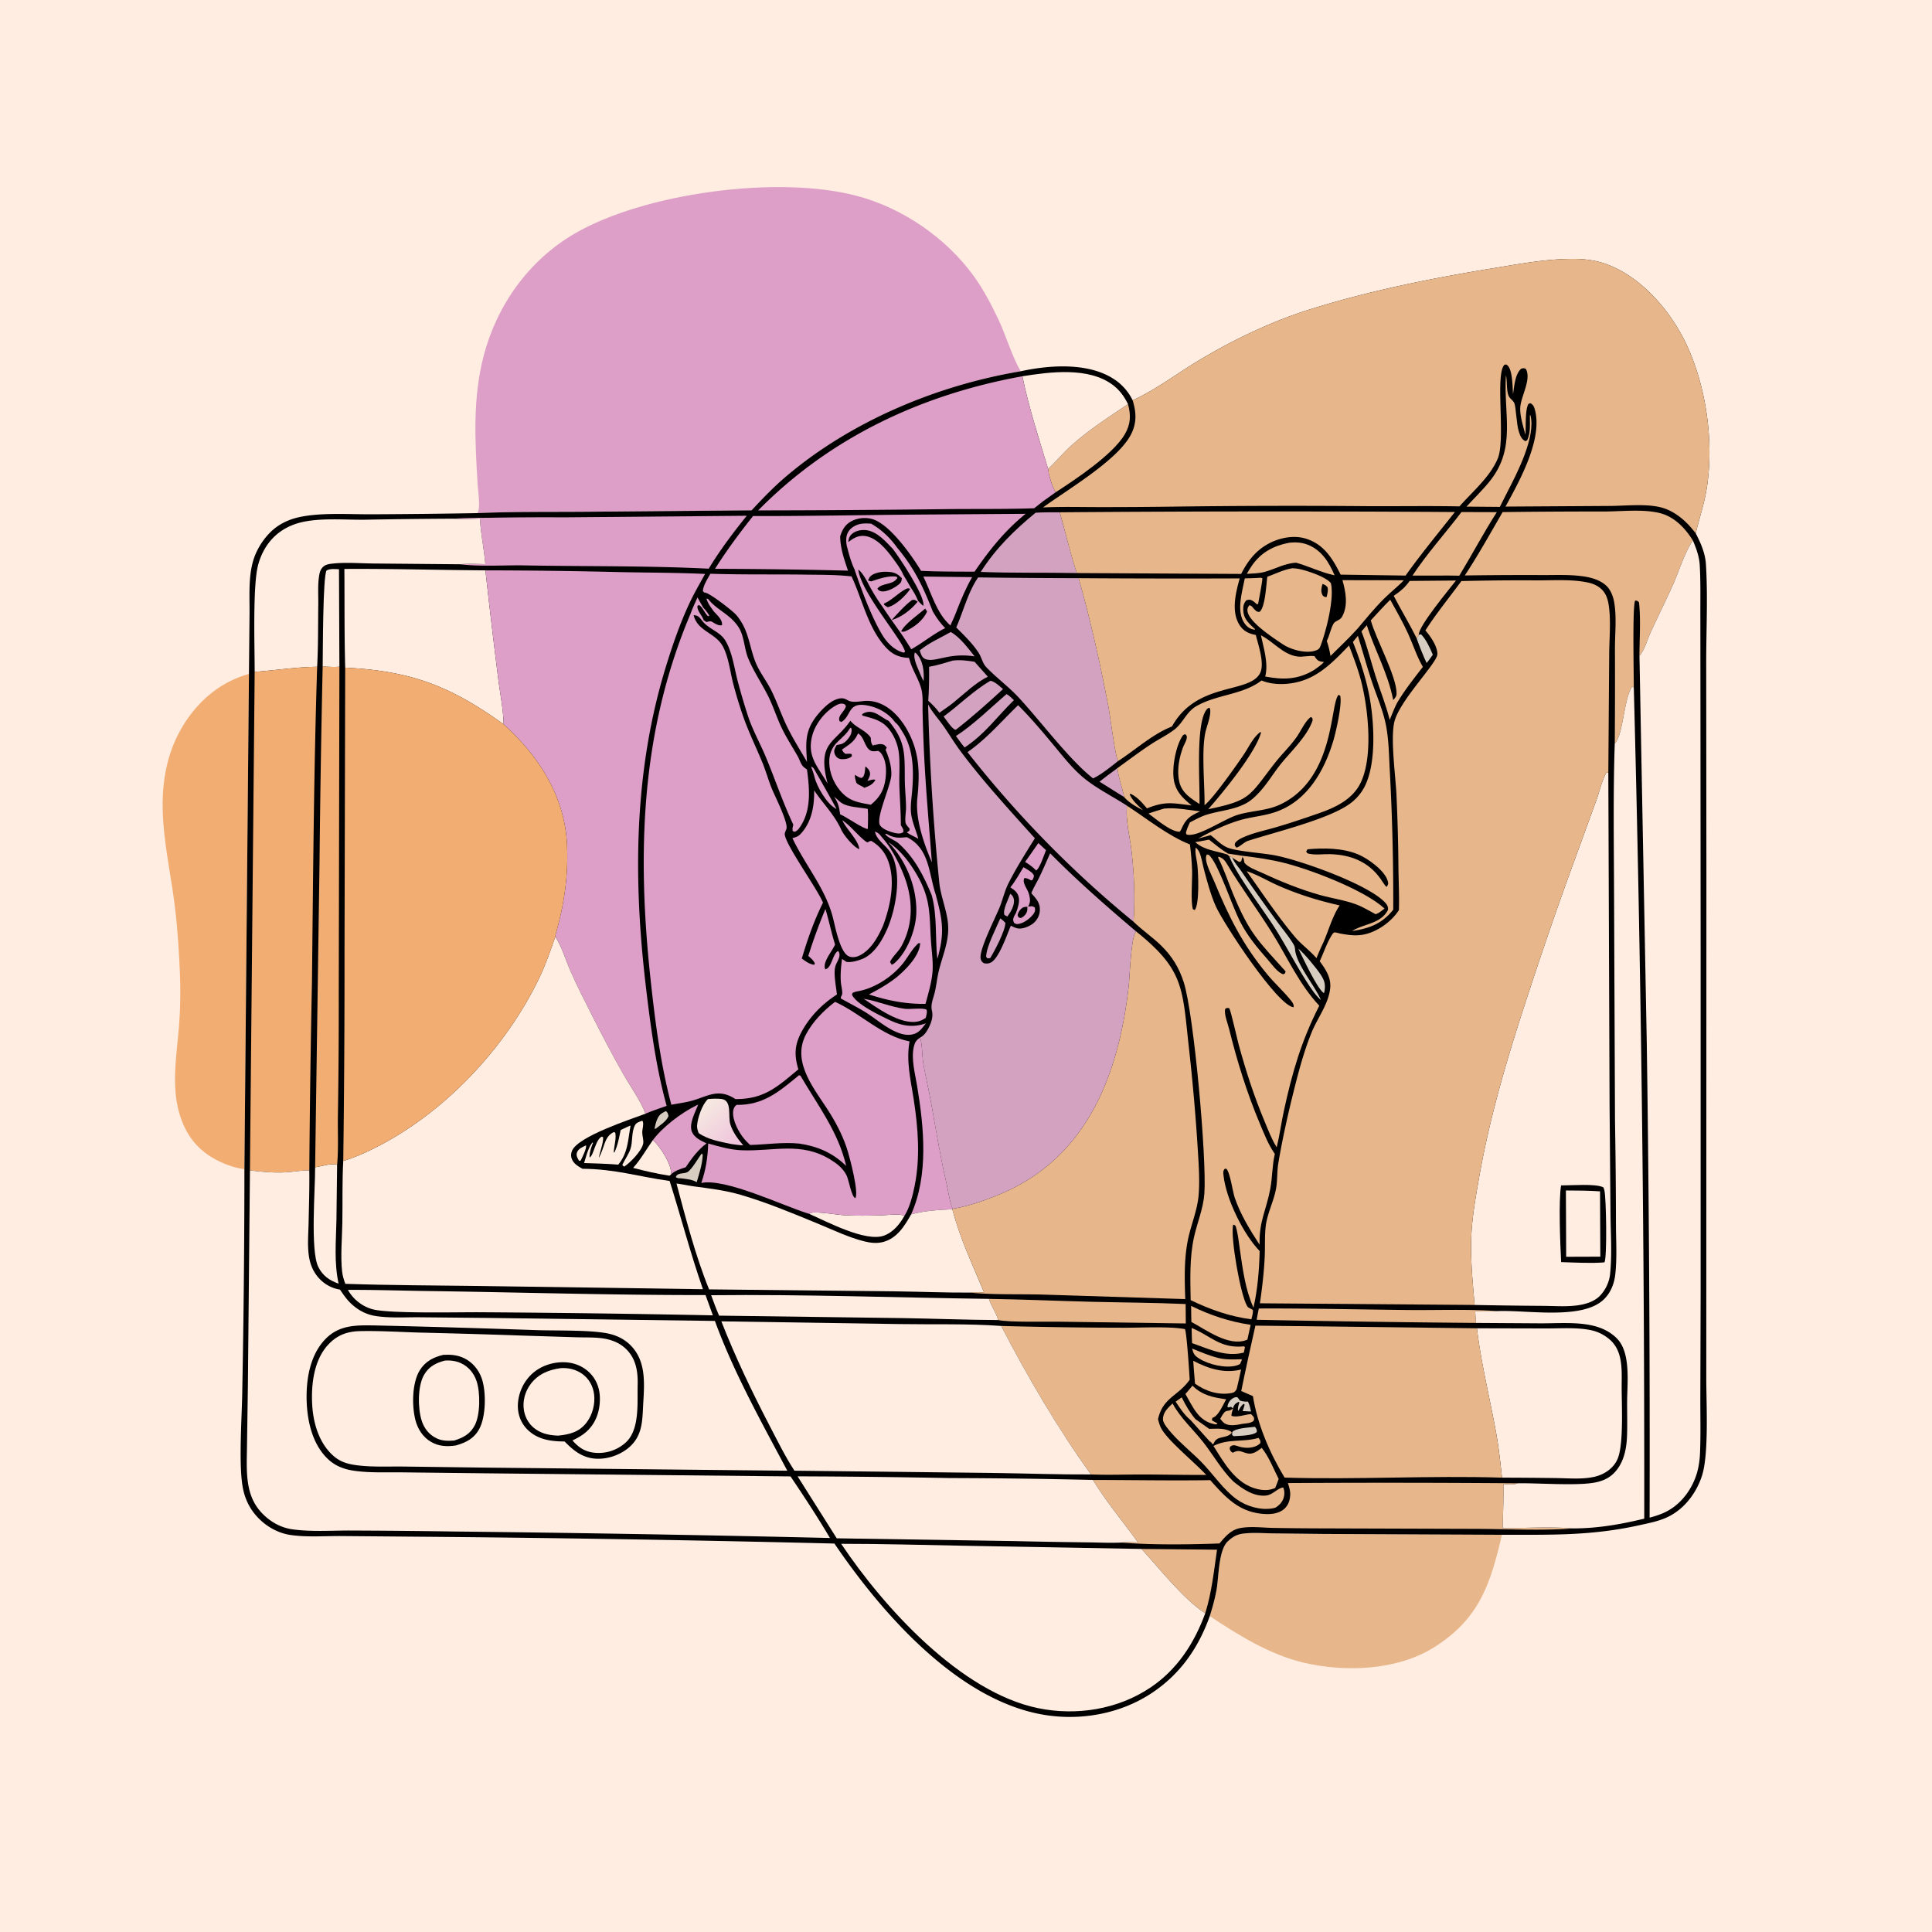 <svg version="1.1" xmlns="http://www.w3.org/2000/svg" style="display: block;" viewBox="0 0 2048 2048" width="1024" height="1024">
<defs>
	<linearGradient id="Gradient1" gradientUnits="userSpaceOnUse" x1="781.7" y1="1211.28" x2="745.494" y2="1172.09">
		<stop class="stop0" offset="0" stop-opacity="1" stop-color="rgb(239,196,220)"/>
		<stop class="stop1" offset="1" stop-opacity="1" stop-color="rgb(246,233,225)"/>
	</linearGradient>
</defs>
<path transform="translate(0,0)" fill="rgb(255,237,225)" d="M 0 0 L 2048 0 L 2048 2048 L 0 2048 L 0 0 z"/>
<path transform="translate(0,0)" fill="rgb(231,182,138)" d="M 1282.42 1713.1 C 1285.32 1703.94 1287.84 1694.79 1289.57 1685.33 C 1291.97 1672.19 1291.57 1643.57 1301.29 1634.14 C 1305.84 1629.73 1310.75 1626.67 1317.09 1625.8 C 1327.64 1624.35 1339.14 1625.32 1349.79 1625.46 L 1402.6 1626.04 L 1592.06 1626.94 C 1580.03 1679.14 1568.1 1715.95 1520.4 1746.08 C 1481.22 1770.82 1426.16 1772.83 1382.12 1762.53 C 1346.41 1754.17 1312.6 1733.32 1282.42 1713.1 z"/>
<path transform="translate(0,0)" fill="rgb(242,173,115)" d="M 259.089 1239.38 C 248.178 1237.89 237.385 1233.96 227.762 1228.66 C 207.444 1217.47 195.832 1200.82 189.7 1178.7 C 181.349 1148.57 187.81 1115.17 189.986 1084.51 A 472.6 472.6 0 0 0 190.725 1032.32 C 189.605 1005.06 187.77 977.581 183.98 950.543 C 179.143 916.032 171.205 879.988 172.572 845.024 C 173.565 819.642 179.089 795.528 191.645 773.311 C 207.646 744.999 232.148 723.247 263.903 714.4 L 259.089 1239.38 z"/>
<path transform="translate(0,0)" fill="rgb(221,158,199)" d="M 505.911 543.937 C 509.807 539.39 506.693 519.996 506.317 513.705 C 503.571 467.688 500.909 422.447 512.684 377.298 C 526.739 323.408 560.527 276.029 608.82 247.812 C 683.128 204.394 824.902 185.549 908.339 207.645 C 956.845 220.491 1002.86 252.091 1032.36 292.83 C 1042.51 306.845 1050.81 322.844 1058.27 338.457 C 1066.15 354.97 1072.91 378.253 1081.61 392.81 C 1081.76 393.06 1081.92 393.306 1082.07 393.554 C 993.148 408.417 901.959 446.544 832.963 505.269 C 819.992 516.31 808.285 528.512 796.703 540.97 L 620.311 542.499 C 582.237 542.788 543.946 542.29 505.911 543.937 z"/>
<path transform="translate(0,0)" fill="rgb(0,0,0)" d="M 1200.65 424.339 L 1201.61 423.907 C 1222.89 414.105 1242.88 399.52 1262.69 387.059 A 598.662 598.662 0 0 1 1328.51 351.404 A 494.552 494.552 0 0 1 1385.54 328.905 C 1449.78 308.552 1516.78 295.093 1583.22 284.271 C 1611.13 279.724 1639.66 274.322 1668.02 274.433 C 1680.04 274.48 1691.62 275.915 1702.96 280.057 C 1740.65 293.828 1771.88 330.677 1788.34 366.48 C 1808.95 411.304 1816.89 468.771 1809.26 517.33 C 1806.69 533.69 1801.38 549.269 1797.52 565.315 C 1802.95 575.819 1807.64 586.382 1808.37 598.359 C 1810.49 633.046 1808.6 668.824 1808.66 703.641 L 1808.86 925.688 L 1808.76 1349.44 L 1808.74 1461.7 C 1808.72 1487.68 1811.62 1541.27 1804.17 1564.34 C 1798.42 1582.13 1786.17 1598.74 1769.3 1607.37 C 1759.35 1612.45 1748.2 1614.5 1737.38 1616.89 C 1686.02 1628.21 1643.74 1626.83 1592.06 1626.94 L 1402.6 1626.04 L 1349.79 1625.46 C 1339.14 1625.32 1327.64 1624.35 1317.09 1625.8 C 1310.75 1626.67 1305.84 1629.73 1301.29 1634.14 C 1291.57 1643.57 1291.97 1672.19 1289.57 1685.33 C 1287.84 1694.79 1285.32 1703.94 1282.42 1713.1 C 1270.52 1746.39 1251.86 1773.62 1222.42 1793.69 C 1187.96 1817.18 1143.78 1824.85 1103 1817.12 C 1012.99 1800.06 933.581 1708.51 884.531 1636.23 A 27124.3 27124.3 0 0 0 473.224 1629.22 L 362.171 1628.28 C 344.575 1628.14 325.314 1629.7 307.978 1627.15 C 295.337 1625.3 283.466 1618.81 274.49 1609.81 C 264.89 1600.19 259.374 1588.89 257.124 1575.53 C 252.862 1550.22 256.56 1500.68 256.851 1472.74 A 12607.5 12607.5 0 0 0 259.089 1239.38 L 263.903 714.4 L 264.52 650.714 C 264.68 632.66 263.228 613.026 268.065 595.486 C 271.115 584.425 277.496 573.658 285.417 565.393 C 294.034 556.402 304.599 551.038 316.681 548.306 C 339.764 543.084 370.241 545.319 394.326 545.168 A 8348.56 8348.56 0 0 0 505.911 543.937 C 543.946 542.29 582.237 542.788 620.311 542.499 L 796.703 540.97 C 808.285 528.512 819.992 516.31 832.963 505.269 C 901.959 446.544 993.148 408.417 1082.07 393.554 C 1112.28 386.932 1153.26 384.033 1180.39 401.606 A 55.616 55.616 0 0 1 1200.65 424.339 z"/>
<path transform="translate(0,0)" fill="rgb(255,237,225)" d="M 621.28 1214.1 C 621.861 1217.89 617.25 1226.63 615.539 1230.25 L 613.891 1230.55 C 612.343 1228.02 610.514 1225.07 611.518 1221.99 C 612.957 1217.57 617.437 1215.99 621.28 1214.1 z"/>
<path transform="translate(0,0)" fill="rgb(211,162,192)" d="M 969.812 691.638 C 970.284 691.967 970.822 692.217 971.229 692.624 C 978.718 700.117 979.714 712.247 979.07 722.047 C 977.078 718.475 975.418 714.481 973.867 710.693 C 971.803 705.654 967.669 696.766 969.812 691.638 z"/>
<path transform="translate(0,0)" fill="rgb(216,205,193)" d="M 705.917 1177.81 C 707.824 1179.13 708.171 1180.92 708.653 1183.04 C 706.782 1188.39 699.629 1192.82 695.267 1196.33 L 693.782 1196.71 C 694.375 1193.87 694.951 1190.99 695.961 1188.27 C 698.228 1182.15 700.022 1180.6 705.917 1177.81 z"/>
<path transform="translate(0,0)" fill="rgb(211,162,192)" d="M 1070.95 947.398 C 1073.09 949.133 1074.21 950.515 1074.73 953.304 C 1075.87 959.396 1071.32 966.916 1067.84 971.53 L 1064.84 969.972 C 1062.45 965.011 1069.05 952.922 1070.95 947.398 z"/>
<path transform="translate(0,0)" fill="rgb(216,205,193)" d="M 1330.22 1512.49 C 1330.31 1512.56 1330.44 1512.61 1330.5 1512.71 C 1331.89 1514.79 1332.59 1515.48 1332.22 1517.97 C 1328.16 1522.1 1313.67 1521.92 1307.74 1522.43 C 1307.44 1522.34 1306.32 1521.26 1306.06 1521.03 L 1306.26 1517.98 C 1310.06 1513.72 1324.29 1513.29 1330.22 1512.49 z"/>
<path transform="translate(0,0)" fill="rgb(216,205,193)" d="M 1307.01 1492.95 L 1304.94 1491.28 L 1302.1 1491.92 L 1301.05 1491.11 C 1301.71 1487.53 1303.51 1484.31 1306.72 1482.35 C 1308.54 1481.23 1309.46 1481.06 1311.53 1481.04 C 1312.67 1482.17 1313.42 1483.17 1314.21 1484.57 C 1317.42 1485.57 1319.41 1485.91 1322.76 1485.7 C 1324.65 1488.77 1325.28 1492.76 1326.17 1496.23 L 1317.23 1495.82 C 1318.05 1493.55 1318.75 1491.33 1319.37 1489 L 1318.5 1488.13 C 1315.68 1489.79 1314.28 1492.95 1312.63 1495.67 C 1311.58 1493.68 1312.8 1489.83 1313.45 1487.69 C 1313.56 1487.32 1313.71 1486.95 1313.83 1486.58 L 1312.97 1486 C 1310.05 1487.56 1308.48 1488.52 1307.34 1491.83 C 1307.21 1492.2 1307.12 1492.58 1307.01 1492.95 z"/>
<path transform="translate(0,0)" fill="rgb(221,158,199)" d="M 859.735 812.52 C 860.864 813.084 861.606 813.36 862.503 814.39 C 863.002 814.962 885.955 855.577 886.711 857.451 C 886.449 857.345 886.176 857.262 885.926 857.131 C 876.435 852.177 865.896 833.898 863.399 823.65 C 862.454 819.77 861.174 816.234 859.735 812.52 z"/>
<path transform="translate(0,0)" fill="rgb(216,205,193)" d="M 1504.03 672.96 L 1506.34 672.361 C 1511.68 677.709 1515.97 687.065 1518.84 694.026 C 1516.71 696.984 1514.65 700.056 1512.27 702.822 C 1508.21 694.282 1504.93 685.621 1501.73 676.738 L 1504.03 672.96 z"/>
<path transform="translate(0,0)" fill="rgb(216,205,193)" d="M 1376.29 1005.61 C 1382.3 1010.28 1395.35 1026.21 1399.6 1032.57 C 1404.4 1039.76 1405.39 1043.92 1403.7 1052.4 L 1402.94 1052.52 C 1395.41 1046.5 1381.35 1015.69 1376.29 1005.61 z"/>
<path transform="translate(0,0)" fill="rgb(211,162,192)" d="M 1060.36 973.482 C 1062.41 974.968 1064.05 976.433 1065.77 978.289 C 1065.43 987.101 1054.51 1007.71 1049.65 1015.63 C 1048.83 1015.87 1047.47 1015.81 1046.6 1015.85 L 1045.36 1014.26 C 1045.43 1003.78 1056.03 983.879 1060.36 973.482 z"/>
<path transform="translate(0,0)" fill="rgb(216,205,193)" d="M 743.895 1222.76 L 744.911 1224.09 C 744.585 1233.88 741.291 1243.81 738.555 1253.14 C 733.384 1250.08 727.017 1249.77 721.182 1249.02 C 718.935 1248.97 718.359 1249.03 716.366 1247.84 C 717.982 1242.8 724.455 1244.47 728.332 1242.69 C 732.981 1240.55 740.28 1227.29 743.895 1222.76 z"/>
<path transform="translate(0,0)" fill="rgb(221,158,199)" d="M 1100.7 893.669 L 1108.82 901.247 C 1106.89 905.952 1102 920.91 1098.33 922.715 C 1094.58 918.99 1091.14 916.399 1086.65 913.671 A 1739.21 1739.21 0 0 0 1100.7 893.669 z"/>
<path transform="translate(0,0)" fill="rgb(211,162,192)" d="M 1184.53 814.25 C 1185.72 824.78 1189.56 834.665 1191.71 844.988 L 1165.54 828.619 C 1171.67 823.596 1178.17 818.976 1184.53 814.25 z"/>
<path transform="translate(0,0)" fill="rgb(231,182,138)" d="M 1293.48 1504.01 C 1300.48 1490.81 1300.26 1498.71 1307.01 1492.95 C 1306.96 1493.25 1306.95 1493.56 1306.87 1493.86 C 1306.14 1496.42 1305.45 1497.97 1305.36 1500.74 C 1310.74 1503.15 1320.13 1499.24 1326.18 1499.01 L 1328.91 1501.89 C 1329.55 1504.33 1329.81 1504.29 1328.58 1506.45 C 1325.26 1508.75 1321.31 1508.81 1317.4 1509.28 C 1313.01 1510.1 1308.39 1511.12 1303.92 1510.64 C 1298.57 1510.07 1296.78 1508.11 1293.48 1504.01 z"/>
<path transform="translate(0,0)" fill="rgb(231,182,138)" d="M 1263.69 1429.53 C 1272.81 1433.22 1281.81 1437.09 1291.38 1439.48 C 1299.55 1441.52 1307.73 1441.06 1316.08 1440.88 L 1316.44 1441.73 L 1314.39 1446.02 C 1313.1 1446.68 1311.83 1447.22 1310.43 1447.59 C 1298.76 1450.69 1281.25 1446.46 1271.15 1440.1 C 1266.3 1437.05 1265.05 1435.1 1263.69 1429.53 z"/>
<path transform="translate(0,0)" fill="rgb(255,237,225)" d="M 680.696 1188.08 L 681.412 1188.75 C 682.535 1192.61 680.813 1196.56 680.81 1200.51 C 680.808 1204.16 682.503 1208.8 681.801 1212.29 C 680.238 1220.05 668.069 1232.52 661.691 1236.67 C 660.501 1235.98 661.251 1236.48 659.652 1234.88 C 662.244 1229.12 666.47 1223.7 668.372 1217.72 C 670.901 1209.77 669.163 1200.56 673.003 1192.95 C 674.552 1189.88 677.667 1189.19 680.696 1188.08 z"/>
<path transform="translate(0,0)" fill="rgb(221,158,199)" d="M 884.103 844.618 C 886.906 846.548 889.2 849.2 892.052 851.113 C 899.061 855.817 911.5 855.789 919.879 857.456 C 920.49 864.478 920.062 871.661 919.912 878.707 C 915.693 879.147 896.909 865.698 890.614 863.266 C 889.602 856.016 888.532 850.71 884.103 844.618 z"/>
<path transform="translate(0,0)" fill="rgb(231,182,138)" d="M 1246.23 1485.78 L 1252.69 1481.23 C 1256.78 1489.66 1261.15 1497.14 1267.19 1504.33 L 1281.74 1514.63 C 1289.76 1514.52 1297.53 1513.59 1304.83 1517.46 L 1305.71 1518.84 C 1300.15 1525.75 1289.78 1520.88 1286.51 1530.39 L 1285.08 1530.81 L 1283.19 1527.81 L 1283.4 1529.11 L 1261.91 1505.2 C 1255.34 1499.82 1250.88 1492.78 1246.23 1485.78 z"/>
<path transform="translate(0,0)" fill="rgb(231,182,138)" d="M 1336.93 612.425 L 1338.18 613.091 C 1338.38 615.141 1334.36 637.019 1333.65 640.152 L 1332.51 640.611 C 1330.95 639.3 1329.34 637.806 1327.6 636.749 C 1325.25 635.315 1323.83 635.602 1321.29 636.24 C 1318.44 639.315 1317.76 642.382 1317.88 646.502 C 1318.12 655.197 1322.48 659.37 1328.29 665.072 L 1330.15 666.589 L 1330.18 667.6 C 1325.21 666.79 1322.24 664.951 1319.29 660.817 C 1310.23 648.104 1316.79 627.189 1319.53 613.108 C 1325.34 613.072 1331.13 612.719 1336.93 612.425 z"/>
<path transform="translate(0,0)" fill="rgb(231,182,138)" d="M 1263.2 1407.72 C 1282.78 1415.52 1293.02 1429.36 1317.43 1427.25 C 1319.05 1427.11 1318.22 1426.9 1319.72 1427.98 L 1318.52 1433.75 C 1299.33 1438.89 1281.35 1429.9 1263.65 1423.77 A 466.356 466.356 0 0 1 1263.2 1407.72 z"/>
<path transform="translate(0,0)" fill="rgb(221,158,199)" d="M 915.589 1058.76 C 930.423 1061.17 944.286 1067.55 959.465 1069.4 C 964.684 1070.04 978.689 1067.99 982.232 1070.35 C 983.086 1073.38 982.005 1076.16 981.248 1079.1 C 978.399 1080.89 975.778 1082.33 972.427 1082.94 C 954.211 1086.25 929.645 1068.43 915.589 1058.76 z"/>
<path transform="translate(0,0)" fill="rgb(231,182,138)" d="M 1233.94 857.121 C 1246.19 855.846 1259.98 858.668 1272.26 860.074 C 1260.94 865.159 1256.92 868.025 1251.99 879.528 C 1251.81 880.078 1250.85 881.189 1250.49 881.676 C 1240.94 881.799 1225.24 868.055 1217.47 862.383 C 1222.85 860.409 1228.47 858.839 1233.94 857.121 z"/>
<path transform="translate(0,0)" fill="rgb(216,205,193)" d="M 1303.2 907.837 C 1304.34 908.197 1305.54 908.289 1306.34 909.205 C 1308.16 914.06 1313.11 919.459 1316.09 923.836 A 1904.51 1904.51 0 0 0 1353.69 976.811 C 1359.47 984.78 1366.57 992.998 1371.45 1001.48 C 1372.38 1003.1 1372.69 1004.54 1372.82 1006.41 C 1373.97 1021.96 1394.06 1045.22 1400.22 1060.04 C 1395.24 1055.79 1391 1049.64 1387.41 1044.17 C 1374.73 1024.87 1364.15 1003.96 1351.8 984.367 C 1338.9 963.901 1310.68 927.393 1303.2 907.837 z"/>
<path transform="translate(0,0)" fill="rgb(255,237,225)" d="M 692.1 1208.49 C 699.323 1214.82 710.77 1232.4 711.298 1242.23 C 711.346 1243.14 711.329 1244.05 711.32 1244.96 L 709.614 1246.29 C 696.601 1244.25 683.862 1241.37 671.135 1238 C 679.183 1229.11 685.188 1218.29 692.1 1208.49 z"/>
<path transform="translate(0,0)" fill="rgb(221,158,199)" d="M 1084.9 919.259 C 1088.03 921.191 1094.25 924.238 1095.82 927.671 C 1096.43 929.02 1095.16 931.227 1094.67 932.578 L 1093.06 933.3 C 1090.48 931.956 1088.82 930.696 1085.83 930.825 C 1083.11 936.031 1089.64 942.725 1090.86 948.091 C 1092.05 953.343 1092.59 956.423 1089.81 961.043 C 1093.11 960.745 1094.3 960 1096.99 962.08 C 1097.45 964.677 1097.39 965.926 1095.92 968.214 C 1092.72 973.177 1085.12 978.844 1079.14 979.504 C 1077.05 979.734 1076.85 979.336 1075.07 978.448 C 1074.05 976.098 1073.57 975.386 1074.41 972.786 C 1074.95 971.098 1076.11 969.317 1076.97 967.752 C 1078.77 963.061 1080.93 956.624 1079.98 951.593 C 1078.91 945.952 1075.59 943.673 1071.03 940.638 C 1076.34 934.055 1080.51 926.478 1084.9 919.259 z"/>
<path transform="translate(0,0)" fill="rgb(0,0,0)" d="M 1078.7 970.163 C 1079.03 967.928 1080.34 965.539 1081.93 963.919 C 1084.27 961.535 1085.85 961.268 1089.05 961.183 C 1089.22 965.168 1088.8 967.685 1085.82 970.665 C 1084.47 972.018 1083.69 972.533 1081.94 973.153 L 1079.7 972.442 L 1078.7 970.163 z"/>
<path transform="translate(0,0)" fill="rgb(231,182,138)" d="M 1264.08 1468.86 C 1274.37 1479.14 1285.97 1481.33 1299.77 1483.3 C 1296.91 1488.47 1292.11 1499.71 1286.73 1502.35 C 1286.21 1502.6 1285.67 1502.8 1285.14 1503.03 L 1284.68 1505.69 L 1290.49 1508.82 L 1289.63 1509.87 C 1288.75 1509.89 1288.56 1509.93 1287.57 1509.74 C 1270.12 1506.4 1264.5 1491.23 1256.59 1477.69 C 1259.19 1474.85 1261.6 1471.8 1264.08 1468.86 z"/>
<path transform="translate(0,0)" fill="rgb(211,162,192)" d="M 1007.88 669.946 C 1017.66 675.495 1026.21 687.138 1033.14 695.796 C 1021.4 693.957 1010.9 694.695 999.373 697.4 C 993.58 698.504 985.262 701.25 979.828 698.084 C 976.893 696.374 975.97 692.471 974.922 689.462 C 985.538 680.946 996.259 676.552 1007.88 669.946 z"/>
<path transform="translate(0,0)" fill="rgb(211,162,192)" d="M 1066.99 735.773 C 1069.9 737.29 1072.37 739.986 1074.79 742.203 C 1056.5 760.004 1044.77 777.599 1022.55 792.362 C 1019.28 788.569 1016.34 784.225 1013.31 780.222 C 1031.65 768.528 1050.25 750.051 1066.99 735.773 z"/>
<path transform="translate(0,0)" fill="rgb(255,237,225)" d="M 667.875 1193.22 L 668.386 1193.59 C 665.531 1208.92 665.742 1221.92 655.359 1234.6 C 643.332 1233.57 631.201 1233.31 619.14 1232.89 C 621.274 1226.35 623.539 1216.16 628.166 1211.03 L 628.851 1212.28 L 627.449 1211.3 L 628.568 1211.44 C 626.802 1216.25 624.632 1221.82 625.036 1227.01 C 627.473 1225.37 628.364 1221.86 629.469 1219.24 A 117.752 117.752 0 0 1 631.357 1214.29 C 632.636 1211.17 634.746 1206.25 638.046 1204.86 L 639.284 1205.51 C 639.693 1211.84 635.894 1220.71 634.79 1227.32 C 637.886 1221.87 639.178 1216.48 641.471 1210.76 C 643.491 1205.72 645.903 1202.29 650.861 1199.98 L 652.196 1200.69 C 653.495 1206.68 650.908 1215.02 650.62 1221.34 L 651.196 1221.82 C 654.841 1214.29 656.24 1205.95 657.964 1197.82 L 667.875 1193.22 z"/>
<path transform="translate(0,0)" fill="rgb(221,158,199)" d="M 987.647 948.873 C 979.077 928.254 969.591 909.344 952.605 894.071 C 948.52 890.398 941.215 888.436 938.283 884.07 L 939.618 883.882 C 947.704 888.578 952.159 888.33 961.453 887.463 C 985.627 899.723 984.307 925.604 991.962 948.453 C 999.331 975.878 1001.58 988.833 993.623 1016.54 C 991.131 993.97 993.707 970.896 987.647 948.873 z"/>
<path transform="translate(0,0)" fill="rgb(231,182,138)" d="M 1264.87 1442.48 C 1280.68 1450.74 1297.76 1456.28 1315.61 1451.72 C 1314.22 1458.77 1312.5 1465.74 1310.84 1472.73 C 1309.42 1474.81 1308.66 1476.01 1306.07 1476.56 C 1292.2 1479.45 1277.92 1474.73 1266.78 1466.74 C 1265.95 1458.68 1265.49 1450.56 1264.87 1442.48 z"/>
<path transform="translate(0,0)" fill="rgb(211,162,192)" d="M 1049.96 721.637 C 1055.03 722.692 1059.37 727.223 1063.23 730.487 C 1047.22 745.176 1030.71 759.982 1013.55 773.311 L 1012.66 773.569 C 1008.8 772.241 1003.02 763.014 1000.28 759.512 C 1016.9 747.32 1032.11 731.9 1049.96 721.637 z"/>
<path transform="translate(0,0)" fill="rgb(231,182,138)" d="M 1262.66 1384.33 C 1283.05 1394.27 1303.31 1401.05 1325.74 1404.36 L 1322.31 1419.98 C 1321.81 1420.21 1321.33 1420.49 1320.81 1420.67 C 1302.05 1427.34 1278.44 1409.64 1262.9 1401.3 C 1262.7 1395.66 1262.73 1389.98 1262.66 1384.33 z"/>
<path transform="translate(0,0)" fill="rgb(221,158,199)" d="M 978.755 611.17 L 1030.51 611.783 C 1024.3 622.473 1019.51 633.858 1014.95 645.323 C 1012.74 651.388 1010.16 657.188 1007.44 663.04 C 992.637 650.016 987.331 628.519 978.755 611.17 z"/>
<path transform="translate(0,0)" fill="rgb(255,237,225)" d="M 857.752 1286.71 C 858.636 1286.22 858.901 1285.99 859.813 1285.71 C 865.627 1283.95 888.018 1287.88 895.706 1288.25 C 908.275 1288.86 920.846 1288.66 933.421 1288.33 C 940.484 1288.15 950.137 1286.64 956.954 1288.12 C 957.841 1288.31 958.045 1288.44 958.762 1288.77 C 953.812 1297.68 946.815 1306.29 936.944 1309.84 C 917.452 1316.85 876.218 1294.83 857.752 1286.71 z"/>
<path transform="translate(0,0)" fill="url(#Gradient1)" d="M 750.465 1165.08 C 755.097 1164.62 760.195 1164.41 764.835 1164.96 C 776.35 1166.33 771.532 1183.63 774.207 1191.89 C 777.055 1200.69 782.085 1207.13 787.865 1214.12 C 783.592 1213.97 779.35 1213.28 775.115 1212.72 C 763.163 1210.14 750.711 1208.2 740.511 1201.05 C 739.706 1198.58 738.799 1196.17 738.923 1193.52 C 739.313 1185.19 744.46 1170.47 750.465 1165.08 z"/>
<path transform="translate(0,0)" fill="rgb(231,182,138)" d="M 1336.61 673.446 C 1349.65 679.957 1359.62 693.423 1374.75 695.845 C 1380.77 696.81 1387.09 694.707 1393.33 695.522 C 1393.93 696.388 1394.52 697.269 1395.17 698.103 C 1397.66 701.304 1399.74 701.181 1403.41 701.733 C 1400.77 704.975 1396.57 707.523 1393.22 710.049 C 1376.09 720.532 1360.29 720.767 1341.2 717.165 C 1344.72 703.031 1339.6 687.365 1336.61 673.446 z"/>
<path transform="translate(0,0)" fill="rgb(255,237,225)" d="M 342.043 706.563 C 342.322 693.59 342.091 609.735 346.257 604.643 C 350.287 602.621 354.945 603.244 359.343 603.427 L 359.781 706.74 C 354.092 707.341 347.792 706.708 342.043 706.563 z"/>
<path transform="translate(0,0)" fill="rgb(231,182,138)" d="M 1366.89 575.268 C 1373.57 574.606 1380.02 574.972 1386.33 577.444 C 1400.95 583.174 1408.87 596.093 1414.69 609.838 C 1414.41 609.778 1414.13 609.723 1413.85 609.659 L 1412.45 609.332 C 1399.31 606.326 1387.01 600.15 1373.98 596.503 C 1362.16 596.956 1351.61 603.246 1340.29 606.307 C 1334.36 607.911 1327.77 607.92 1321.67 608.302 C 1323.29 605.517 1324.91 602.719 1326.73 600.055 C 1336.64 585.511 1349.94 578.498 1366.89 575.268 z"/>
<path transform="translate(0,0)" fill="rgb(221,158,199)" d="M 692.1 1208.49 C 702.549 1194.58 722.062 1179.78 737.515 1172.15 L 739.112 1171.35 L 740.078 1170.88 C 737.069 1179.11 729.789 1191.56 733.655 1200.16 C 736.402 1206.27 743.23 1209.32 748.946 1212 C 739.451 1219.41 733.501 1227.48 726.891 1237.34 C 721.621 1239.13 715.298 1240.87 711.32 1244.96 C 711.329 1244.05 711.346 1243.14 711.298 1242.23 C 710.77 1232.4 699.323 1214.82 692.1 1208.49 z"/>
<path transform="translate(0,0)" fill="rgb(231,182,138)" d="M 1494.24 615.82 L 1543.4 615.375 C 1536.01 624.946 1503.12 664.355 1504.03 672.96 L 1501.73 676.738 C 1494.2 661.357 1485.26 646.798 1477.38 631.606 C 1484.09 627.053 1489.63 622.666 1494.24 615.82 z"/>
<path transform="translate(0,0)" fill="rgb(231,182,138)" d="M 1333.97 1524.25 C 1334.11 1524.35 1334.28 1524.43 1334.37 1524.57 C 1335.86 1526.74 1336.52 1527.33 1335.91 1529.9 C 1334.86 1530.87 1333.82 1531.74 1332.55 1532.4 C 1326.75 1535.4 1319.05 1535.25 1313 1533.27 C 1312.32 1533.05 1310.44 1532.4 1309.69 1532.24 C 1307.1 1531.68 1305.92 1532.16 1303.88 1533.65 L 1303.54 1536.02 C 1304.6 1538.43 1304.57 1538.69 1306.83 1539.98 C 1313.88 1535.89 1316.21 1539.66 1323.13 1540.79 C 1328.18 1541.61 1332.66 1538.43 1336.44 1535.57 L 1337.45 1534.78 C 1344.77 1543.57 1350.22 1557.42 1355.42 1567.74 C 1354.32 1570.97 1353.04 1574.11 1351.79 1577.28 C 1345.53 1580.16 1338.95 1579.99 1332.33 1578.36 C 1309.92 1572.81 1297.62 1550.81 1286.3 1532.73 C 1302.29 1524.71 1317.6 1529.1 1333.97 1524.25 z"/>
<path transform="translate(0,0)" fill="rgb(211,162,192)" d="M 1010.04 700.243 C 1017.9 699.241 1025.29 700.294 1033.05 701.501 L 1047.18 717.363 C 1033.66 723.87 1021.8 735.854 1010.08 745.241 C 1005.58 748.888 1000.55 752.126 995.83 755.509 C 992.201 750.736 988.488 746.818 983.995 742.848 C 984.826 730.724 985.012 718.977 984.868 706.822 C 993.37 705.406 1001.76 702.601 1010.04 700.243 z"/>
<path transform="translate(0,0)" fill="rgb(231,182,138)" d="M 1596.34 397.711 C 1598.27 404.685 1595.97 417.208 1600.97 422.237 C 1602.31 423.59 1604.52 425.543 1605.26 427.331 C 1607.08 431.796 1607.45 449.559 1610.05 457.519 C 1611.47 461.848 1612.77 465.523 1616.95 467.684 L 1618.79 466.735 C 1622.94 458.436 1621.51 448.833 1621.75 439.855 L 1622.45 440.609 C 1627.95 463.272 1608.44 501.127 1598.06 521.142 L 1589.89 537.333 L 1554.53 537.042 C 1563 527.759 1572.15 519.068 1579.93 509.163 C 1607.4 474.151 1593.67 438.87 1596.34 397.711 z"/>
<path transform="translate(0,0)" fill="rgb(231,182,138)" d="M 1423.06 615.016 L 1488.12 615.092 C 1481.54 622.015 1473.76 627.974 1466.97 634.771 C 1456.99 644.75 1447.99 655.802 1438.89 666.575 C 1429.87 676.575 1419.97 685.888 1410.38 695.349 C 1409.45 689.799 1408.33 684.779 1406.44 679.453 C 1409.37 673.826 1410.63 665.858 1413.8 660.843 C 1415.72 657.794 1420.42 657.726 1422.63 653.803 C 1429.31 641.982 1426.55 627.356 1423.06 615.016 z"/>
<path transform="translate(0,0)" fill="rgb(231,182,138)" d="M 1352.09 1598.14 C 1351 1598.5 1349.92 1598.76 1348.79 1598.95 C 1336.06 1601.12 1321.19 1596.76 1310.76 1589.17 C 1296.61 1578.87 1285.93 1562.51 1273.63 1549.92 C 1263.37 1539.43 1251.52 1530.2 1241.91 1519.15 C 1239.01 1515.82 1232.85 1509.05 1232.8 1504.67 C 1232.71 1497.07 1237.97 1492.59 1242.95 1487.69 C 1251.12 1502.99 1264.91 1515.28 1275.57 1528.9 C 1286.26 1542.56 1294.76 1557.97 1307.17 1570.19 C 1316.69 1578.09 1328.87 1586.62 1341.92 1585.36 C 1349.32 1584.65 1354.34 1577.27 1360.22 1576.78 C 1361.87 1579.98 1361.75 1584.52 1360.68 1587.91 C 1359.3 1592.29 1355.96 1595.79 1352.09 1598.14 z"/>
<path transform="translate(0,0)" fill="rgb(255,237,225)" d="M 334.035 1237.34 C 339.487 1236.65 352.746 1232.38 357.356 1234.81 L 356.642 1293.38 C 356.185 1315.87 354.01 1338.66 358.962 1360.77 C 349.221 1357.26 342.151 1352.54 337.393 1342.93 C 328.776 1325.53 334.233 1259.91 334.035 1237.34 z"/>
<path transform="translate(0,0)" fill="rgb(231,182,138)" d="M 1266.99 892.747 L 1281.58 890.059 C 1288.22 895.265 1294.43 900.556 1301.74 904.834 L 1316.2 907.055 C 1331.67 908.871 1347.2 911.101 1362.31 914.974 C 1390.8 922.278 1446.61 943.694 1467.65 963.08 C 1464.76 965.301 1461.76 968.18 1458.18 969.075 C 1451.54 965.569 1444.63 961.325 1437.62 958.705 C 1425.58 954.2 1411.87 952.279 1399.42 948.798 C 1377.89 942.773 1357.48 934.359 1337.21 924.984 C 1331.87 922.513 1322.67 919.287 1319.1 914.522 L 1318.95 913.564 C 1318.55 911.256 1318.48 910.281 1317.09 908.296 L 1315.73 912.924 L 1313.77 913.791 C 1311.21 912.361 1308.78 910.818 1306.34 909.205 C 1305.54 908.289 1304.34 908.197 1303.2 907.837 L 1301.15 905.896 C 1288.94 901.806 1277.04 901.527 1266.99 892.747 z"/>
<path transform="translate(0,0)" fill="rgb(231,182,138)" d="M 1210.06 1641.94 L 1290.1 1642.74 C 1286.79 1665.57 1284.5 1688.03 1277.59 1710.21 C 1254.64 1695.29 1228.86 1662.53 1210.06 1641.94 z"/>
<path transform="translate(0,0)" fill="rgb(231,182,138)" d="M 1549.24 542.792 L 1586.68 542.907 C 1572.64 564.804 1560.43 588.003 1546.91 610.259 L 1536.27 610.104 L 1497.27 610.15 C 1512.83 586.623 1532.14 565.247 1549.24 542.792 z"/>
<path transform="translate(0,0)" fill="rgb(231,182,138)" d="M 1334.41 1387.06 C 1387.02 1386.81 1439.69 1388.11 1492.3 1388.66 C 1523.72 1388.99 1555.84 1387.58 1587.17 1389.81 C 1579.35 1390.31 1571.58 1390.16 1563.75 1390.02 L 1564.61 1402.35 A 19433.3 19433.3 0 0 1 1332.13 1399.02 A 340.446 340.446 0 0 1 1334.41 1387.06 z"/>
<path transform="translate(0,0)" fill="rgb(231,182,138)" d="M 1195.73 428.373 C 1198.92 440.129 1198.64 449.616 1192.31 460.436 C 1179.88 481.691 1140.59 507.907 1119.1 521.784 C 1115.21 516.05 1113.7 508.762 1111.79 502.185 L 1111.06 497.173 C 1119.57 489.166 1126.99 480.061 1135.72 472.213 C 1154.18 455.604 1175.19 442.197 1195.73 428.373 z"/>
<path transform="translate(0,0)" fill="rgb(221,158,199)" d="M 885.655 788.67 C 890.143 783.674 896.109 779.496 899.719 773.905 C 900.036 773.414 900.369 772.935 900.689 772.447 L 901.351 771.418 L 902.551 772.015 C 903.206 775.751 902.221 778.864 899.984 781.894 C 897.591 785.137 894.608 788.347 890.546 789.064 C 889.324 789.28 888.105 789.56 886.883 789.788 C 885.815 791.755 884.201 794.247 884.304 796.571 C 884.412 798.988 885.59 801.574 887.485 803.107 C 889.328 804.599 891.849 804.876 894.136 804.753 C 897.265 804.584 900.919 803.831 903.104 801.47 L 902.757 799.356 C 901.173 798.916 899.913 798.907 898.292 799.014 L 896.295 799.159 C 894.228 797.843 893.599 796.772 892.494 794.608 C 899.213 789.839 905.535 786.442 908.987 778.643 C 909.164 778.243 909.33 777.838 909.502 777.435 C 915.927 780.892 916.114 790.341 921.519 794.78 C 923.85 796.694 926.135 796.516 928.992 796.18 L 930.859 795.949 C 932.111 796.526 932.919 797.109 933.774 798.206 C 939.46 805.496 939.815 815.9 938.773 824.762 C 937.301 837.288 932.69 845.249 923.115 853.063 C 914.33 851.452 904.638 850.115 897.327 844.579 C 887.662 837.26 880.817 824.773 879.385 812.781 C 878.261 803.368 879.771 796.108 885.655 788.67 z"/>
<path transform="translate(0,0)" fill="rgb(0,0,0)" d="M 917.3 812.449 C 919.144 813.677 921.044 815.564 921.822 817.738 C 922.991 821.003 921.737 823.595 920.218 826.47 C 919.985 826.913 919.73 827.344 919.486 827.78 C 921.931 827.198 925.822 825.636 928.016 826.683 C 925.218 831.616 921.349 833.193 916.232 835.134 C 913.564 832.884 909.922 832.39 907.746 829.691 C 907.095 827.073 905.7 823.915 906.41 821.318 C 908.694 822.947 910.379 824.133 913.196 824.725 L 915.169 823.328 C 916.711 820.182 916.897 817.4 917.186 813.927 L 917.3 812.449 z"/>
<path transform="translate(0,0)" fill="rgb(231,182,138)" d="M 1321.49 923.48 C 1332.49 926.967 1343.72 933.75 1354.36 938.483 C 1375.61 947.938 1397.4 954.691 1420.08 959.75 C 1412.46 971.257 1408.49 985.893 1403.02 998.569 A 331.882 331.882 0 0 0 1395.51 1015.71 C 1388.6 1007.6 1379.59 1001.35 1372.68 993.14 C 1354.34 971.358 1338.07 946.686 1321.49 923.48 z"/>
<path transform="translate(0,0)" fill="rgb(221,158,199)" d="M 965.804 1287.33 C 984.489 1245.52 979.475 1195.09 972.153 1151.02 C 970.022 1138.19 965.633 1122.17 968.75 1109.31 C 969.87 1104.69 971.43 1102.45 975.41 1099.88 C 977.962 1108.81 977.221 1118.56 978.835 1127.72 C 981.321 1141.83 984.621 1155.81 987.163 1169.92 C 992.249 1198.15 996.776 1226.14 1003.25 1254.11 C 1005.22 1262.63 1006.5 1273.36 1009.8 1281.35 L 1009.57 1281.88 C 995.833 1282.5 978.94 1283.43 965.804 1287.33 z"/>
<path transform="translate(0,0)" fill="rgb(231,182,138)" d="M 1453.09 657.607 C 1459.91 650.322 1466.57 642.707 1473.7 635.738 C 1480.22 647.617 1487.13 659.485 1492.72 671.836 C 1497.95 683.374 1501.9 696.01 1508.29 706.931 C 1498.72 719.324 1488.83 731.725 1480.87 745.236 C 1477.93 750.979 1475.63 757.118 1473.16 763.076 C 1469.17 747.303 1463.11 732.288 1458.18 716.812 C 1453.13 700.944 1449.27 684.873 1443.2 669.317 L 1448.88 662.721 C 1457.56 690.195 1471.05 712.745 1476.88 742.102 C 1478.84 739.852 1480.43 738.213 1480.43 735.038 C 1480.41 716.647 1458.66 677.797 1453.09 657.607 z"/>
<path transform="translate(0,0)" fill="rgb(255,237,225)" d="M 594.377 1450.28 C 602.409 1449.73 610.527 1451.65 617.14 1456.33 C 624.331 1461.42 628.699 1469.35 629.77 1478.04 C 631.046 1488.4 628.021 1500.1 621.501 1508.31 C 613.604 1518.24 603.532 1520.62 591.593 1521.84 C 583.258 1521.5 575.347 1520.14 568.292 1515.39 C 561.49 1510.81 557.032 1503.77 555.523 1495.74 C 553.632 1485.67 556.423 1475.23 562.562 1467.09 C 570.594 1456.45 581.599 1452.04 594.377 1450.28 z"/>
<path transform="translate(0,0)" fill="rgb(211,162,192)" d="M 1097.79 543.494 C 1106.25 542.935 1114.87 543.157 1123.36 543.055 C 1129.58 564.3 1134.4 586.598 1141.5 607.474 C 1107.55 606.787 1073.56 607.593 1039.63 606.267 C 1055.48 581.309 1075.11 562.149 1097.79 543.494 z"/>
<path transform="translate(0,0)" fill="rgb(231,182,138)" d="M 1048.36 1376.86 C 1084.46 1377.39 1120.54 1379.03 1156.63 1379.93 C 1190.02 1380.77 1223.47 1380.84 1256.83 1382.33 L 1257 1402.92 L 1121.77 1401.04 C 1107.78 1400.87 1070.29 1401.86 1058.14 1399.32 C 1056.19 1391.65 1050.65 1384.7 1048.36 1376.86 z"/>
<path transform="translate(0,0)" fill="rgb(221,158,199)" d="M 877.327 830.731 C 867.097 812.719 854.867 801.82 861.17 779.227 C 864.691 766.605 874.955 753.856 886.523 747.597 C 889.078 746.215 891.733 745.253 894.617 746.288 C 895.963 746.771 896.023 747.423 896.703 748.563 C 895.521 754.226 887.473 758.751 889.982 764.447 L 891.872 765.369 C 903.657 758.234 897.675 742.238 923.139 748.667 C 932.966 751.149 943.114 757.4 948.96 765.808 C 952.149 767.891 955.092 773.327 957.102 776.56 C 968.556 794.982 968.633 817.691 966.912 838.524 C 966.311 845.798 965.055 853.499 965.637 860.763 C 966.411 870.415 970.964 879.845 973.473 889.197 C 969.516 886.708 965.096 885.186 961.318 882.417 L 963.939 880.563 L 964.248 878.561 C 963.211 877.139 960.633 874.461 960.137 872.925 C 958.896 869.089 960.486 860.35 960.445 856.102 C 960.35 846.338 959.216 836.601 959.126 826.823 C 958.873 799.435 960.324 786.071 941.958 764.109 C 941.616 763.952 941.268 763.806 940.931 763.638 C 932.932 759.641 925.936 751.526 916.115 755.819 C 914.824 756.384 914.727 756.541 913.768 757.301 L 914.304 758.577 C 929.451 762.62 938.533 764.81 946.808 779.607 A 51.108 51.108 0 0 1 952.726 797.619 C 954.192 808.823 953.069 820.648 953.355 831.975 C 953.717 846.256 954.994 860.476 954.922 874.773 C 956.396 877.438 958.182 879.085 957.434 882.135 C 954.896 883.906 952.396 883.706 949.492 883.156 C 944.61 882.232 935.4 879.24 932.775 874.639 C 928.261 866.728 944.563 832.437 944.856 821.282 C 945.1 812.018 942.333 803.227 938.756 794.806 L 940.024 792.391 C 938.209 790.407 937.529 789.306 934.722 788.85 C 932.265 788.451 928.804 789.353 926.508 790.106 L 928.449 788.597 L 925.457 790.425 C 923.141 787.929 923.285 785.094 923.008 781.879 C 917.338 773.782 907.468 771.563 901.429 763.989 C 901.24 764.267 901.055 764.548 900.861 764.823 C 885.582 786.404 869.652 787.057 874.768 818.848 C 875.412 822.852 876.357 826.795 877.327 830.731 z"/>
<path transform="translate(0,0)" fill="rgb(221,158,199)" d="M 847.077 1139.71 L 848.576 1140.4 C 866.945 1171.86 888.596 1199.72 897.003 1235.97 C 882.84 1222.08 866.733 1215.12 847.237 1212.24 C 829.677 1210.5 812.716 1213.25 795.188 1213.72 C 793.049 1211.71 790.909 1209.68 789.023 1207.42 C 783.009 1200.24 776.013 1187.24 777.199 1177.73 C 777.531 1175.07 778.537 1172.85 780.72 1171.22 C 809.341 1171.63 825.926 1157.07 847.077 1139.71 z"/>
<path transform="translate(0,0)" fill="rgb(231,182,138)" d="M 1370.24 602.353 C 1372.38 602.509 1374.43 602.67 1376.55 603.059 C 1384.65 604.551 1406.03 611.504 1410.82 618.293 C 1414.58 634.456 1405.94 668.437 1399.98 684.219 C 1398.9 687.067 1398.13 688.291 1395.16 689.399 C 1385.26 693.094 1370.72 689.202 1361.95 684.298 A 210.503 210.503 0 0 1 1355.04 679.767 C 1346.57 673.965 1323.4 658.515 1322.36 647.532 C 1322.1 644.854 1322.89 643.606 1324.41 641.53 C 1327.23 642.199 1327.78 643.953 1329.75 645.949 C 1331.72 647.939 1332.36 648.622 1335.18 648.594 C 1341.28 643.769 1342.22 619.696 1343.42 611.328 C 1352.13 608.291 1361.12 603.62 1370.24 602.353 z"/>
<path transform="translate(0,0)" fill="rgb(0,0,0)" d="M 1401.9 618.992 C 1404.42 619.845 1405.47 620.465 1407.2 622.49 C 1408.2 625.878 1407.02 629.407 1406.3 632.771 L 1404.64 632.888 C 1403.18 632.085 1402.43 632.025 1401.68 630.412 C 1399.91 626.631 1400.79 622.809 1401.9 618.992 z"/>
<path transform="translate(0,0)" fill="rgb(255,237,225)" d="M 1083.76 398.852 C 1113.12 394.191 1153.55 388.858 1179.26 407.795 C 1186.78 413.333 1191.65 420.118 1195.73 428.373 C 1175.19 442.197 1154.18 455.604 1135.72 472.213 C 1126.99 480.061 1119.57 489.166 1111.06 497.173 C 1101.29 464.834 1090.57 431.98 1083.76 398.852 z"/>
<path transform="translate(0,0)" fill="rgb(255,237,225)" d="M 753.851 1372.99 C 851.965 1371.89 950.253 1375.56 1048.36 1376.86 C 1050.65 1384.7 1056.19 1391.65 1058.14 1399.32 C 1024.46 1399.15 990.841 1397.8 957.175 1397.25 L 762.28 1394.63 C 759.176 1387.51 756.487 1380.29 753.851 1372.99 z"/>
<path transform="translate(0,0)" fill="rgb(221,158,199)" d="M 897.685 579.122 C 896.723 573.303 896.36 567.572 900.036 562.546 C 903.108 558.345 908.909 555.623 913.996 555.088 C 917.098 554.761 920.27 554.885 923.379 555.067 C 934.606 561.58 943.465 569.92 950.994 580.515 C 969.116 602.135 978.606 622.148 988.746 648.042 C 992.63 654.653 996.548 660.408 1002.03 665.843 C 988.928 672.235 978.428 681.315 965.978 688.248 A 419.711 419.711 0 0 0 954.061 669.915 L 945.091 657.354 A 1062.15 1062.15 0 0 1 935.28 642.916 C 929.17 634.375 923.878 625.641 919.127 616.272 C 916.849 612.333 913.575 606.441 909.829 603.855 C 909.88 604.211 909.926 604.568 909.983 604.923 C 913.959 629.723 958.452 680.635 959.295 690.962 L 958.056 691.843 C 948.113 689.423 940.309 681.392 935.176 672.891 C 923.868 654.16 913.559 626.248 906.348 605.228 L 905.984 603.837 C 902.466 596.822 899.861 587.412 897.965 579.782 L 897.685 579.122 z"/>
<path transform="translate(0,0)" fill="rgb(0,0,0)" d="M 945.091 657.354 C 951.969 649.924 958.635 642.122 966.773 636.044 C 969.977 635.523 970 636.028 972.758 637.85 C 965.672 646.418 955.794 654.195 945.091 657.354 z"/>
<path transform="translate(0,0)" fill="rgb(0,0,0)" d="M 936.897 640.735 L 937.358 639.723 C 945.771 635.989 951.958 628.675 960 624.518 C 962.319 623.32 962.566 623.459 964.89 624.259 C 960.329 631.3 949.439 641.758 941.083 643.664 C 939.361 642.835 938.256 642.08 936.897 640.735 z"/>
<path transform="translate(0,0)" fill="rgb(0,0,0)" d="M 980.784 645.125 L 982.743 648.204 C 978.882 657.337 969.046 665.02 960.043 668.965 C 958.29 669.732 957.057 669.827 955.234 669.321 C 958.934 661.366 973.74 651.289 980.784 645.125 z"/>
<path transform="translate(0,0)" fill="rgb(0,0,0)" d="M 920.117 615.318 C 920.917 613.664 921.758 611.579 923.216 610.367 C 926.897 607.305 934.179 605.967 938.829 606.087 C 946.819 606.292 950.407 607.102 956.002 612.967 C 955.674 616.281 955.346 617.453 952.686 619.606 C 948.395 623.077 940.122 627.765 934.317 626.844 C 931.941 626.467 931.548 625.765 930.008 624.071 C 934.645 617.557 946.886 620.492 951.245 612.549 L 950.545 611.38 C 942.571 609.729 931.082 613.718 923.482 616.306 L 920.117 615.318 z"/>
<path transform="translate(0,0)" fill="rgb(0,0,0)" d="M 899.198 574.605 C 899.488 570.94 900.589 568.072 903.491 565.637 C 907.407 562.352 913.913 561.3 918.842 562.064 C 930.277 563.837 938.968 574.158 946.608 582.071 C 953.756 591.529 979.69 630.36 978.876 641.378 C 978.855 641.659 978.79 641.935 978.747 642.214 C 976.608 640.694 974.919 638.744 973.134 636.838 C 971.261 631.978 968.465 627.116 965.476 622.866 C 962.995 618.19 960.109 613.669 957.401 609.116 C 955.114 603.449 950.372 597.159 946.784 592.228 C 939.823 582.662 929.369 569.808 916.956 568.195 C 909.787 567.263 904.705 570.44 899.198 574.605 z"/>
<path transform="translate(0,0)" fill="rgb(221,158,199)" d="M 927.446 881.53 C 931.772 882.883 933.046 885.433 935.911 888.725 C 945.319 899.535 953.002 914.708 958.223 928.082 C 967.911 952.899 968.566 979.611 955.347 1003.33 C 952.222 1008.94 945.981 1014.06 943.514 1019.68 L 945.166 1022.63 C 946.697 1022.16 947.655 1021.47 948.837 1020.39 C 962.201 1008.22 971.069 984.719 971.358 966.902 C 971.797 939.867 960.391 911.907 941.526 892.623 C 954.358 901.039 964.043 913.793 971.704 926.926 C 986.931 953.027 985.025 969.179 986.906 997.922 C 987.633 1009.02 989.505 1020.66 988.362 1031.75 C 987.233 1042.71 983.922 1053.54 981.078 1064.16 C 959.782 1064.39 941.331 1060.74 921.135 1054.15 C 931.477 1048.67 941.386 1043.16 950.561 1035.84 A 160.224 160.224 0 0 0 955.15 1031.83 C 963.404 1024.3 974.853 1011.65 975.397 999.895 C 973.379 999.51 973.181 1000.19 971.797 1001.57 C 966.497 1006.87 962.452 1014.37 957.851 1020.36 C 946.841 1034.69 928.133 1047.2 910.154 1050.64 C 908.349 1050.99 906.688 1051.23 905 1052 C 903.235 1052.8 903.916 1052.25 903.112 1054.4 C 907.733 1064.31 930.47 1075.23 940.33 1080.07 C 954.413 1086.99 966.201 1090.01 981.486 1084.8 C 977.84 1089.37 974.748 1094.22 968.9 1096.06 C 952 1101.39 931.666 1081.85 918.16 1073.45 C 909.494 1068.06 900.294 1063.41 891.375 1058.44 C 890.991 1056.35 892.683 1055.22 892.801 1053.37 C 893.031 1049.77 891.61 1044.71 891.327 1040.92 C 890.728 1032.87 891.498 1024.79 892.534 1016.82 L 892.952 1016.73 L 897.216 1019.6 C 902.12 1020.42 908.483 1018.62 913.096 1016.91 C 926.081 1012.12 934.513 997.974 939.972 985.924 C 949.613 964.643 957.282 924.406 943.623 903.264 C 939.241 896.481 930.506 891.191 927.98 883.381 C 927.783 882.77 927.624 882.147 927.446 881.53 z"/>
<path transform="translate(0,0)" fill="rgb(255,237,225)" d="M 368.795 1367.33 C 396.807 1367.17 424.865 1368.14 452.878 1368.53 C 551.16 1369.9 649.613 1372.97 747.89 1372.82 L 755.672 1394.31 A 17812.2 17812.2 0 0 0 510.026 1391.05 C 486.82 1390.82 411.848 1392.82 394.327 1387.71 A 43.456 43.456 0 0 1 368.795 1367.33 z"/>
<path transform="translate(0,0)" fill="rgb(221,158,199)" d="M 863.006 837.812 C 872.868 852.434 884.475 863.44 891.83 879.679 C 894.339 885.217 904.927 898.092 910.791 900.145 C 910.683 891.667 897.356 878.893 893.506 870.729 C 893.301 870.295 893.106 869.857 892.906 869.421 L 894.449 870.585 C 903.013 876.914 909.354 885.574 917.595 891.879 C 920.46 894.072 920.206 891.826 923.438 891.352 A 39.085 39.085 0 0 1 940.317 909.758 C 949.977 931.757 944.105 959.885 936.031 981.357 C 930.782 993.204 923.381 1006.86 911.251 1012.84 C 907.664 1014.61 903.704 1015.34 899.908 1013.77 C 890.027 1009.68 885.104 980.483 882.41 970.769 C 873.997 940.437 853.294 916.67 839.983 888.429 C 843.422 887.525 846.01 886.788 848.562 884.104 C 860.357 871.704 863.376 854.236 863.006 837.812 z"/>
<path transform="translate(0,0)" fill="rgb(242,173,115)" d="M 342.043 706.563 C 347.792 706.708 354.092 707.341 359.781 706.74 L 359.096 1051.64 A 7353.26 7353.26 0 0 1 358.186 1182.74 C 357.915 1199.77 358.933 1217.89 357.356 1234.81 C 352.746 1232.38 339.487 1236.65 334.035 1237.34 L 338.712 913.999 A 17542.4 17542.4 0 0 1 342.043 706.563 z"/>
<path transform="translate(0,0)" fill="rgb(221,158,199)" d="M 968.235 545.513 L 1087.21 544.665 C 1065.16 562.512 1048.97 582.81 1033.05 606.018 C 1014.16 605.893 995.235 606.016 976.369 605.128 C 966.512 588.967 943.968 556.716 925.578 550.532 C 918.161 548.038 909.205 548.901 902.335 552.642 C 895.818 556.19 892.741 561.671 890.609 568.536 C 890.761 581.25 894.893 592.994 898.921 604.909 A 6542.48 6542.48 0 0 0 757.992 602.959 C 770.319 583.325 783.882 565.119 798.304 546.982 C 854.913 547.226 911.616 545.942 968.235 545.513 z"/>
<path transform="translate(0,0)" fill="rgb(221,158,199)" d="M 480.683 549.833 C 493.484 548.758 506.431 549.018 519.27 548.841 A 3329.62 3329.62 0 0 1 596.983 548.4 L 791.602 546.726 C 777.119 564.731 763.274 583.052 751.274 602.834 C 686.556 599.583 621.302 600.557 556.471 599.349 C 534.156 598.934 509.898 600.863 487.853 598.159 C 496.566 597.267 505.689 597.9 514.453 598.002 C 513.096 581.826 509.626 565.914 508.758 549.653 C 499.454 550.128 489.976 550.562 480.683 549.833 z"/>
<path transform="translate(0,0)" fill="rgb(211,162,192)" d="M 1079.25 747.539 C 1092.74 760.983 1104.97 775.578 1117.15 790.199 C 1126.74 801.706 1136.02 813.683 1147.44 823.466 C 1161.33 835.366 1179.27 844.06 1194.67 854.096 C 1192.94 869.449 1197.86 887.361 1199.55 902.702 C 1202.34 927.938 1203.28 951.771 1201.64 977.107 A 1144.91 1144.91 0 0 1 1025.61 797.3 C 1046.23 782.889 1061.35 764.805 1079.25 747.539 z"/>
<path transform="translate(0,0)" fill="rgb(255,237,225)" d="M 269.966 712.201 C 269.992 686.096 267.761 621.41 273.543 599.191 C 276.416 588.149 281.984 577.593 290.11 569.51 C 298.386 561.278 309.081 555.923 320.426 553.411 C 341.008 548.854 365.113 551.13 386.215 550.92 A 6785.04 6785.04 0 0 1 480.683 549.833 C 489.976 550.562 499.454 550.128 508.758 549.653 C 509.626 565.914 513.096 581.826 514.453 598.002 C 505.689 597.9 496.566 597.267 487.853 598.159 L 396.048 597.338 C 381.439 597.204 364.909 595.736 350.499 597.689 C 347.413 598.107 344.532 598.821 342.273 601.106 C 340.285 603.117 339.185 605.577 338.641 608.331 C 336.618 618.558 337.522 630.244 337.393 640.691 C 337.122 662.697 337.361 684.834 336.198 706.807 C 313.937 707.098 292.103 710.584 269.966 712.201 z"/>
<path transform="translate(0,0)" fill="rgb(255,237,225)" d="M 365.048 603.095 C 414.884 602.752 464.746 604.294 514.582 604.607 A 6806.16 6806.16 0 0 0 527.958 717.942 C 529.886 734.22 533.518 751.407 533.862 767.765 C 477.177 727.071 435.91 711.286 365.913 707.734 C 364.956 672.918 365.338 637.935 365.048 603.095 z"/>
<path transform="translate(0,0)" fill="rgb(231,182,138)" d="M 1592.86 542.828 A 8031.55 8031.55 0 0 1 1700.82 542.215 C 1719.17 542.161 1740.91 539.551 1758.71 543.692 C 1774.65 547.403 1786.25 559.65 1794.56 572.997 C 1786.7 583.575 1779.46 606.188 1773.8 618.969 C 1766.1 636.32 1757.57 653.233 1749.68 670.479 C 1746.04 678.455 1743.53 688.581 1737.9 695.258 C 1737.9 676.632 1739.41 656.9 1737.4 638.414 C 1735.59 636.925 1735.94 636.809 1733.39 636.65 C 1730.28 640.347 1731.96 717.401 1731.9 728.71 L 1730.01 728.02 C 1721.3 740.712 1720.6 779.802 1711.71 788.19 A 8356.09 8356.09 0 0 0 1711.9 687.654 C 1711.9 671.866 1713.8 654.324 1711.17 638.807 C 1710.11 632.592 1707.69 625.764 1703.1 621.25 C 1697.69 615.931 1689.79 613.063 1682.47 611.66 C 1667.12 608.715 1650.29 609.661 1634.69 609.587 A 4456.13 4456.13 0 0 0 1552.77 610.009 C 1567.11 588.224 1579.75 565.368 1592.86 542.828 z"/>
<path transform="translate(0,0)" fill="rgb(231,182,138)" d="M 1158.6 1568.81 C 1200 1568.85 1241.53 1569.64 1282.92 1569.03 C 1299.57 1587.75 1313.98 1603.44 1340.69 1604.9 C 1347.86 1605.29 1355.69 1604.44 1361.31 1599.5 C 1365.79 1595.56 1367.57 1589.96 1367.69 1584.13 C 1367.78 1580.02 1366.41 1576 1365.25 1572.1 A 17754.8 17754.8 0 0 1 1608.77 1572.34 C 1605.04 1574.25 1598.06 1573.26 1593.83 1573.23 C 1593.96 1588.85 1593.22 1604.34 1592.91 1619.93 C 1617.34 1619.87 1643.07 1618.23 1667.34 1620.19 C 1634.21 1622.75 1599.53 1620.82 1566.28 1620.66 L 1393.36 1620.12 A 3110.96 3110.96 0 0 1 1348.66 1619.63 C 1337.76 1619.36 1325.34 1617.78 1314.59 1619.84 C 1305.48 1621.58 1299.76 1627.85 1294.01 1634.56 L 1292.68 1636.13 C 1261.59 1637.32 1219.58 1637.82 1188.86 1635.18 C 1194.58 1634.56 1200.53 1634.96 1206.28 1635.02 C 1190.44 1612.94 1172.74 1592.11 1158.6 1568.81 z"/>
<path transform="translate(0,0)" fill="rgb(211,162,192)" d="M 1013.65 665.121 C 1021.31 647.763 1026.05 627.803 1036.88 612.071 A 9046.08 9046.08 0 0 0 1143.39 612.882 C 1156.07 657.545 1166.42 704.159 1175.08 749.737 C 1176.83 758.901 1182.18 801.85 1185.18 806.788 C 1177.1 813.102 1167.9 820.724 1158.72 825.135 C 1133.42 805.304 1103.31 764.661 1079.78 739.326 C 1069.24 727.982 1056.61 718.753 1045.84 707.601 C 1041.33 702.933 1040.81 697.285 1037.42 692.045 C 1030.99 682.109 1021.97 673.483 1013.65 665.121 z"/>
<path transform="translate(0,0)" fill="rgb(255,237,225)" d="M 845.498 1564.99 A 10161.6 10161.6 0 0 1 1007 1566.81 A 6972.3 6972.3 0 0 1 1158.6 1568.81 C 1172.74 1592.11 1190.44 1612.94 1206.28 1635.02 C 1200.53 1634.96 1194.58 1634.56 1188.86 1635.18 C 1177.18 1635.75 1165.12 1635.1 1153.41 1634.98 A 6433.28 6433.28 0 0 1 1075.04 1633.61 L 886.967 1630.67 L 845.498 1564.99 z"/>
<path transform="translate(0,0)" fill="rgb(255,237,225)" d="M 1565.58 1408.04 L 1639.09 1408.21 C 1654.69 1408.26 1672.2 1406.84 1687.44 1410.25 A 43.884 43.884 0 0 1 1707.63 1421.13 C 1720.44 1433.49 1719.11 1452.66 1719.03 1469.05 C 1718.93 1487.9 1721.19 1527.39 1715.5 1544.42 A 28.75 28.75 0 0 1 1708.15 1555.95 C 1703.14 1560.84 1696.68 1563.99 1689.89 1565.51 C 1677 1568.4 1662.17 1566.94 1648.98 1566.81 A 4752.82 4752.82 0 0 0 1592.22 1566.37 C 1590.5 1550.96 1588.91 1535.42 1586.18 1520.16 C 1579.47 1482.76 1570.09 1445.83 1565.58 1408.04 z"/>
<path transform="translate(0,0)" fill="rgb(231,182,138)" d="M 1123.36 543.055 A 29079.2 29079.2 0 0 1 1542.24 542.771 C 1524.66 565.026 1506.46 587.05 1489.98 610.125 L 1421.14 609.132 C 1412.66 592.308 1403.68 577.126 1384.47 571.05 C 1371.4 566.918 1355.99 570.067 1344.16 576.614 C 1330.76 584.022 1322.5 594.987 1315.68 608.385 L 1141.5 607.474 C 1134.4 586.598 1129.58 564.3 1123.36 543.055 z"/>
<path transform="translate(0,0)" fill="rgb(231,182,138)" d="M 1061.3 1405.56 A 4898.75 4898.75 0 0 0 1191.32 1407.42 C 1209.13 1407.55 1239.81 1405.8 1256.07 1408.91 C 1258 1412.45 1260.66 1454.76 1261.13 1462.53 C 1248.7 1480.2 1232.75 1481.21 1227.54 1504.44 C 1228.53 1508 1229.49 1511.69 1231.38 1514.89 C 1239.47 1528.57 1266.23 1550 1278.63 1563.45 C 1256.07 1563.61 1233.51 1563.04 1210.95 1563.02 C 1192.86 1563.01 1174.51 1563.68 1156.46 1562.98 C 1120.85 1513.47 1089.38 1459.67 1061.3 1405.56 z"/>
<path transform="translate(0,0)" fill="rgb(255,237,225)" d="M 717.109 1254.59 C 723.108 1255.28 729.042 1256.71 735.034 1257.53 C 752.624 1259.93 768.268 1261.63 785.478 1266.67 C 813.451 1274.87 841.295 1286.54 868.225 1297.65 C 883.735 1304.05 899.614 1311.72 915.925 1315.82 C 922.572 1317.49 929.197 1318.32 935.927 1316.61 C 950.789 1312.82 958.767 1299.76 965.804 1287.33 C 978.94 1283.43 995.833 1282.5 1009.57 1281.88 C 1017.61 1312.74 1030.92 1340.61 1043.13 1369.87 C 1038.04 1369.9 1032.79 1369.65 1027.74 1370.21 C 1002.33 1370.35 976.901 1369.26 951.493 1368.92 L 751.662 1366.79 C 737.26 1331.5 726.958 1291.47 717.109 1254.59 z"/>
<path transform="translate(0,0)" fill="rgb(231,182,138)" d="M 1143.39 612.882 A 16017.2 16017.2 0 0 0 1314.18 613.144 C 1310 627.61 1305.21 647.375 1313.22 661.309 C 1316.72 667.387 1321.51 670.773 1328.23 672.438 C 1329.23 672.686 1330.23 672.889 1331.24 673.098 C 1333.73 683.707 1341.16 704.191 1335.41 714.172 C 1323.12 735.51 1268.67 722.73 1242.31 770.109 C 1221.65 778.224 1203.7 794.819 1185.18 806.788 C 1182.18 801.85 1176.83 758.901 1175.08 749.737 C 1166.42 704.159 1156.07 657.545 1143.39 612.882 z"/>
<path transform="translate(0,0)" fill="rgb(221,158,199)" d="M 753.001 608.182 C 786.51 609.308 820.167 608.662 853.701 609.116 C 869.895 609.336 886.581 609.148 902.661 611.012 C 914.167 635.529 920.018 665.25 938.606 685.768 C 945.909 693.829 952.851 696.879 963.531 697.379 C 963.846 698.43 964.191 699.476 964.498 700.529 C 967.65 711.358 974.793 721.258 977.049 732.101 C 978.534 739.238 977.82 747.429 977.992 754.733 A 1749.8 1749.8 0 0 0 979.438 796.901 C 981.286 836.139 984.851 874.965 987.83 914.105 C 979.359 894.289 970.8 869.797 972.206 848.256 C 974.257 828.888 975.293 809.772 969.196 790.98 C 962.222 769.485 944.825 743.572 919.628 742.949 C 913.155 742.789 904.745 745.59 898.946 742.461 C 896.401 741.088 894.504 740.004 891.457 740.246 C 882.608 740.951 873.981 749.246 868.383 755.667 C 853.092 773.207 853.942 785.8 855.478 807.618 C 848.127 794.949 840.192 782.532 833.867 769.301 C 828.09 757.218 823.773 744.448 817.888 732.419 C 813.144 722.721 806.255 714.081 801.852 704.217 C 795.698 690.43 794.4 674.364 787.01 661.383 C 784.945 657.755 782.24 653.566 779.261 650.652 C 774.444 645.94 753.413 629.464 747.49 628.189 C 745.593 627.78 747.206 628.842 745.104 626.602 C 745.381 620.529 750.172 613.586 753.001 608.182 z"/>
<path transform="translate(0,0)" fill="rgb(221,158,199)" d="M 885.186 1061.99 C 912.125 1074.17 934.87 1098.28 964.152 1103.94 C 960.429 1125.02 965.32 1144.28 968.532 1165.11 C 973.249 1195.7 975.705 1226.84 969.489 1257.44 C 967.517 1267.16 964.183 1280.5 958.762 1288.77 C 958.045 1288.44 957.841 1288.31 956.954 1288.12 C 950.137 1286.64 940.484 1288.15 933.421 1288.33 C 920.846 1288.66 908.275 1288.86 895.706 1288.25 C 888.018 1287.88 865.627 1283.95 859.813 1285.71 C 858.901 1285.99 858.636 1286.22 857.752 1286.71 L 855.961 1286.16 C 829.54 1277.91 768.752 1248.66 743.393 1253.99 C 748.253 1239.92 750.236 1227 750.715 1212.18 C 762.488 1215.43 774.179 1218.87 786.469 1219.34 C 819.668 1220.61 848.771 1210.15 879.545 1228.75 C 886.742 1233.1 892.982 1237.77 897.107 1245.33 C 899.983 1250.59 902.33 1268.66 906.771 1270.11 C 910.35 1263.44 901.294 1229.27 898.872 1221.07 C 894.682 1206.88 887.925 1193.32 880.197 1180.74 C 865.016 1156.03 838.277 1126.89 854.404 1096.46 C 861.632 1082.82 873.006 1071.29 885.186 1061.99 z"/>
<path transform="translate(0,0)" fill="rgb(221,158,199)" d="M 803.689 541.055 C 880.163 463.465 977.144 418.166 1083.76 398.852 C 1090.57 431.98 1101.29 464.834 1111.06 497.173 L 1111.79 502.185 C 1113.7 508.762 1115.21 516.05 1119.1 521.784 L 1105.34 531.633 L 1096.28 538.777 C 1065.75 539.844 1035 539.368 1004.44 539.681 A 18078.6 18078.6 0 0 1 803.689 541.055 z"/>
<path transform="translate(0,0)" fill="rgb(255,237,225)" d="M 1711.71 788.19 C 1720.6 779.802 1721.3 740.712 1730.01 728.02 L 1731.9 728.71 A 32187.3 32187.3 0 0 1 1742.97 1609.82 C 1717.97 1615.92 1693.2 1620.19 1667.34 1620.19 C 1643.07 1618.23 1617.34 1619.87 1592.91 1619.93 C 1593.22 1604.34 1593.96 1588.85 1593.83 1573.23 C 1598.06 1573.26 1605.04 1574.25 1608.77 1572.34 C 1630.58 1571.95 1672.74 1575.34 1691.65 1571.35 C 1698.49 1569.91 1704.73 1567.29 1709.88 1562.49 C 1720.75 1552.35 1724.11 1537.16 1724.68 1522.88 C 1725.17 1510.71 1724.77 1498.45 1724.81 1486.28 C 1724.87 1466.69 1728.99 1434.55 1714.36 1419.2 C 1707.72 1412.23 1698.8 1407.79 1689.54 1405.49 C 1671.81 1401.07 1651.14 1402.87 1632.94 1402.79 L 1564.61 1402.35 L 1563.75 1390.02 C 1571.58 1390.16 1579.35 1390.31 1587.17 1389.81 C 1618.5 1388.41 1677.2 1399.57 1700.18 1377.37 C 1707.24 1370.54 1711.06 1361.08 1712.2 1351.43 C 1714.25 1334.08 1713.03 1315.47 1712.99 1297.95 A 7052.44 7052.44 0 0 0 1711.97 1187.99 L 1710.97 948.992 C 1710.83 895.476 1709.91 841.681 1711.71 788.19 z"/>
<path transform="translate(0,0)" fill="rgb(242,173,115)" d="M 336.198 706.807 C 332.631 818.104 331.93 929.765 330.695 1041.11 A 15335.3 15335.3 0 0 0 327.88 1240.75 C 319.576 1240.52 310.768 1242.29 302.412 1242.72 C 289.748 1243.39 277.485 1242.16 264.944 1240.65 L 269.966 712.201 C 292.103 710.584 313.937 707.098 336.198 706.807 z"/>
<path transform="translate(0,0)" fill="rgb(231,182,138)" d="M 1330.77 1405.22 L 1565.58 1408.04 C 1570.09 1445.83 1579.47 1482.76 1586.18 1520.16 C 1588.91 1535.42 1590.5 1550.96 1592.22 1566.37 C 1515.5 1563.96 1438.43 1568.67 1361.71 1566.3 C 1346.11 1540.61 1332.82 1509.78 1328.17 1479.96 L 1315.77 1474.56 C 1320.42 1451.42 1325.64 1428.26 1330.77 1405.22 z"/>
<path transform="translate(0,0)" fill="rgb(231,182,138)" d="M 1434.13 680.536 L 1439.41 673.989 C 1444.48 690.423 1449.08 707.115 1454.55 723.416 C 1459.37 737.798 1465.75 752.371 1468.86 767.22 C 1472.39 784.051 1472.35 802.152 1473.37 819.321 A 2551.6 2551.6 0 0 1 1476.9 964.34 C 1465.05 979.197 1451.57 984.191 1433.26 986.9 C 1433.71 986.636 1434.16 986.366 1434.61 986.108 C 1447.12 978.988 1463.9 979.008 1471.35 964.487 C 1471.59 961.261 1470.61 959.349 1468.51 957.019 C 1450.99 937.583 1379.01 912.051 1351.65 906.742 C 1338.55 904.2 1312.23 902.636 1301.7 898.678 C 1294.83 896.095 1289.13 889.701 1283.3 885.313 L 1270.23 888.886 L 1271.17 888.354 C 1284.37 881.012 1299.74 873.749 1314.25 869.466 C 1326.27 865.915 1338.92 865.069 1350.9 861.166 C 1385.34 849.941 1403.99 817.233 1413.6 784.416 C 1416.32 775.118 1422.97 745.848 1420.63 737.439 L 1419.01 736.552 C 1409.67 745.435 1415.54 824.633 1357.53 852.593 C 1342.62 859.778 1326.5 859.114 1311.13 864.057 C 1297.92 868.306 1273.4 885.023 1261.01 884.999 C 1259.34 884.995 1259.27 884.914 1257.85 884.603 C 1256.75 882.651 1257.28 882.173 1257.9 880.132 C 1258.77 877.269 1260.13 874.49 1261.35 871.763 C 1267.18 868.795 1273.15 865.438 1279.43 863.52 C 1292.93 859.392 1306.53 858.695 1319.42 852.293 C 1325.63 849.212 1330.24 844.868 1334.92 839.848 C 1342.93 831.263 1348.95 821.113 1356.13 811.869 C 1367.57 797.145 1385.4 781.305 1391.48 763.5 L 1391.09 761.079 L 1389.58 760.06 C 1384.01 763.665 1378.6 775.44 1374.57 781.164 C 1367.58 791.11 1358.58 799.625 1351.1 809.219 C 1324.04 843.926 1326.27 848.449 1280.77 857.799 C 1296.6 839.76 1330.69 798.378 1336.76 776.584 L 1336.06 775.916 C 1328.45 781.681 1324.39 790.812 1319.26 798.604 C 1312.44 808.943 1285.85 846.718 1276.84 853.548 C 1277.22 831.635 1273.12 793.623 1278.29 774.195 C 1279.85 768.321 1284.62 755.787 1282.36 750.468 C 1280.9 750.558 1280.92 750.294 1279.86 751.334 C 1266.76 764.249 1272.3 832.23 1271.48 852.282 C 1261.96 845.982 1252.71 840.421 1250.04 828.441 C 1247.41 816.619 1249.91 803.209 1254.14 792.027 C 1255.19 789.254 1257.45 785.648 1257.9 782.88 C 1258.31 780.432 1258.16 780.072 1256.54 778.315 C 1254.55 778.822 1254.35 778.855 1253.27 780.529 C 1245.92 791.845 1241.38 817.187 1245.07 830.238 C 1248.13 841.061 1254.95 846.767 1263.05 853.731 C 1243.13 851.526 1235.87 848.917 1215.83 856.901 C 1210.49 850.727 1205.92 845.056 1198.43 841.423 L 1197.53 842.154 C 1200.7 849.078 1206.35 853.832 1211.76 858.997 C 1204.39 855.037 1197.29 851.415 1191.71 844.988 C 1189.56 834.665 1185.72 824.78 1184.53 814.25 C 1196.39 805.669 1208.17 796.77 1220.41 788.73 C 1228.41 783.476 1237.45 779.117 1245 773.29 C 1254.09 766.277 1257.48 754.892 1267.83 748.779 C 1289.28 736.097 1317.51 736.699 1337.27 721.334 C 1351.63 727.3 1370.66 725.745 1384.85 719.998 C 1402.96 712.659 1416.71 698.021 1430.01 684.241 C 1435.04 697.418 1440.05 710.463 1443.41 724.195 C 1450.42 752.805 1455.46 801.226 1442.8 828.817 C 1434.33 847.251 1415.92 855.873 1397.77 862.181 C 1382.8 867.385 1367.63 872.524 1352.41 876.961 C 1341.4 880.17 1329.27 882.631 1318.77 887.23 C 1315.06 888.855 1311.77 890.44 1309.24 893.668 L 1308.84 896.103 L 1310.61 898.511 C 1314.51 897.696 1318.49 892.739 1323.26 891.21 C 1352.24 881.93 1405.09 869.198 1428.77 853.467 A 52.13 52.13 0 0 0 1443.87 838.46 C 1460.74 812.982 1456.63 759.612 1450.23 731.229 C 1446.31 713.822 1440.75 697.083 1434.13 680.536 z"/>
<path transform="translate(0,0)" fill="rgb(0,0,0)" d="M 1386.04 900.283 C 1403.38 898.757 1423.13 898.844 1439.47 905.59 C 1449.78 909.843 1468.03 922.743 1471.11 934.013 C 1471.96 937.145 1471.45 937.546 1469.87 940.169 C 1468.48 938.841 1468.64 939.142 1467.77 937.931 C 1466.98 936.838 1466.21 935.712 1465.46 934.594 C 1464.84 933.673 1464.24 932.735 1463.61 931.825 C 1450.72 913.394 1431.6 905.951 1409.69 905.438 C 1402.74 905.275 1394.79 906.512 1388.01 905.072 C 1385.86 904.615 1385.79 904.601 1384.59 902.683 L 1386.04 900.283 z"/>
<path transform="translate(0,0)" fill="rgb(231,182,138)" d="M 1194.67 854.096 C 1215.55 867.669 1238.2 886.037 1261.4 895.177 C 1262.51 904.302 1263.34 913.356 1263.68 922.541 C 1264.03 931.868 1261.97 956.624 1264.55 963.799 L 1266.46 964.759 C 1271.69 958.212 1270.28 925.61 1269.21 916.349 C 1268.63 911.346 1266.29 903.169 1267.6 898.449 C 1269.3 900.095 1270.55 901.488 1271.49 903.689 C 1273.83 909.206 1274.63 915.648 1276.19 921.456 C 1279.67 934.474 1283.35 948.526 1288.83 960.777 C 1296.93 978.876 1354.27 1066.43 1371.35 1067.73 C 1371.73 1064.85 1370.2 1062.71 1368.42 1060.5 C 1360.67 1050.85 1351.2 1042.37 1343.23 1032.75 C 1317.16 1001.23 1302.59 971.732 1287.17 934.432 C 1284.47 927.897 1277.38 914.944 1278.46 908.139 C 1278.67 906.869 1278.79 906.799 1279.3 905.816 C 1281.47 905.987 1281.68 906.38 1283.08 907.976 C 1292.34 918.487 1305.96 959.802 1314.18 976.176 C 1322.18 992.093 1332.49 1004.25 1344.14 1017.55 C 1348.34 1022.35 1354.19 1030.97 1360.33 1032.77 L 1362.17 1031.78 L 1362.77 1029.69 C 1333.11 996.715 1324.47 989.324 1307.17 947.702 C 1301.82 934.836 1297.6 921.593 1291.25 909.166 L 1291.57 908.133 C 1296.45 909.344 1298.54 912.327 1301 916.428 C 1315.7 940.827 1332.62 963.73 1347.79 987.8 C 1364.4 1014.14 1376.93 1043.19 1398.5 1066.08 C 1379.4 1103.54 1369.67 1137.24 1360.85 1178.12 C 1358.13 1190.7 1356.45 1203.67 1353.36 1216.14 C 1353.14 1215.79 1352.92 1215.45 1352.7 1215.1 C 1347.81 1207.11 1344.43 1198.06 1340.8 1189.43 C 1329.4 1162.28 1320.69 1135.39 1312.97 1106.99 C 1311.47 1101.49 1304.78 1071.41 1303.01 1068.69 C 1300.53 1068.36 1300.63 1068.17 1298.65 1069.66 C 1297.56 1075.48 1301.44 1084.79 1302.93 1090.8 C 1311.5 1125.36 1321.83 1158.69 1335.66 1191.5 C 1340.07 1201.98 1344.27 1212.76 1350.68 1222.21 L 1351.39 1223.24 C 1348.49 1235.38 1348.87 1247.72 1346.62 1259.89 C 1342.38 1282.82 1334.52 1294.48 1335.23 1319.44 C 1324.97 1303.75 1315.06 1287.62 1308.91 1269.79 C 1306.67 1263.31 1303.89 1242.18 1299.89 1238.9 L 1297.33 1239 L 1298.73 1238.31 C 1296.35 1241.26 1296.58 1242.3 1296.99 1246.1 C 1299.71 1271.01 1317.95 1308.24 1335.3 1326.19 C 1334.86 1345.62 1333.12 1367.25 1328.72 1386.2 C 1319.94 1366.52 1317.39 1345.63 1314.32 1324.52 C 1313.13 1316.32 1312.32 1307.75 1309.9 1299.81 C 1309.69 1299.12 1307.96 1298.21 1307.36 1297.8 L 1308.07 1296.69 L 1309.23 1298.15 L 1307.12 1298.39 C 1304.25 1311.84 1314.88 1372.27 1321.84 1384.14 C 1322.72 1385.64 1323.04 1385.95 1324.62 1386.7 C 1325.86 1387.28 1326.92 1387.85 1328.05 1388.59 C 1328.45 1392.04 1327.36 1395.23 1326.51 1398.54 C 1303.32 1395.42 1283.18 1388.31 1262.15 1378.19 C 1261.77 1355.91 1260.88 1333.4 1265.69 1311.48 C 1269.07 1296.12 1275.56 1281.1 1276.67 1265.33 C 1279.31 1227.88 1265.55 1074.59 1254.8 1041.17 C 1249.84 1025.75 1242.22 1013.33 1230.58 1002.06 C 1221.43 993.196 1210.7 985.978 1201.64 977.107 C 1203.28 951.771 1202.34 927.938 1199.55 902.702 C 1197.86 887.361 1192.94 869.449 1194.67 854.096 z"/>
<path transform="translate(0,0)" fill="rgb(255,237,225)" d="M 891.687 1636.5 C 935.509 1636.47 979.201 1637.79 1023 1638.58 L 1210.06 1641.94 C 1228.86 1662.53 1254.64 1695.29 1277.59 1710.21 C 1265.97 1741.85 1248.04 1769.69 1219.65 1788.77 C 1184.99 1812.07 1141.34 1819.05 1100.66 1810.77 C 1018.36 1794.02 936.645 1703.75 891.687 1636.5 z"/>
<path transform="translate(0,0)" fill="rgb(255,237,225)" d="M 764.663 1400.68 L 953.94 1403.57 C 989.481 1404.14 1025.89 1402.99 1061.3 1405.56 C 1089.38 1459.67 1120.85 1513.47 1156.46 1562.98 C 1123.22 1563.17 1089.83 1561.93 1056.57 1561.46 L 842.145 1558.99 C 832.428 1544.13 824.476 1527.96 816.284 1512.22 C 797.439 1476.01 779.526 1438.72 764.663 1400.68 z"/>
<path transform="translate(0,0)" fill="rgb(231,182,138)" d="M 1009.8 1281.35 C 1026.42 1278.74 1043.09 1272.81 1058.65 1266.45 C 1152.13 1228.21 1185.83 1139.26 1196.4 1045.95 C 1197.68 1034.66 1198.76 994.279 1204.19 987.22 C 1255.04 1028.03 1253.27 1046.72 1260.13 1109.25 A 2195.16 2195.16 0 0 1 1269.44 1214.21 C 1270.44 1231.39 1271.97 1249.21 1270.64 1266.4 C 1269.43 1282.08 1263.11 1296.79 1259.73 1312.04 C 1255 1333.36 1255.69 1355.4 1256.42 1377.09 L 1105.02 1372.3 C 1079.66 1371.64 1052.96 1372.65 1027.74 1370.21 C 1032.79 1369.65 1038.04 1369.9 1043.13 1369.87 C 1030.92 1340.61 1017.61 1312.74 1009.57 1281.88 L 1009.8 1281.35 z"/>
<path transform="translate(0,0)" fill="rgb(255,237,225)" d="M 1563.14 1383.31 C 1560.95 1357.35 1558.28 1331.47 1559.92 1305.39 C 1561.07 1287.09 1564.33 1268.77 1567.46 1250.73 C 1578.43 1187.51 1596.19 1126.69 1616.02 1065.78 C 1632.85 1014.06 1650.29 962.94 1669.05 911.894 L 1692.33 847.936 C 1695.57 838.849 1698.32 826.617 1703.1 818.483 L 1704.89 818.969 L 1706.21 1171.12 L 1707.19 1286.25 C 1707.37 1307.39 1708.96 1329.66 1706.75 1350.68 C 1705.85 1359.2 1701.75 1367.82 1695.69 1373.88 C 1690.47 1379.1 1682.92 1381.77 1675.81 1383.13 C 1663.01 1385.58 1648.59 1384.35 1635.58 1384.27 A 5351.49 5351.49 0 0 1 1563.14 1383.31 z"/>
<path transform="translate(0,0)" fill="rgb(0,0,0)" d="M 1654.81 1256.53 C 1664.73 1256.77 1691.79 1254.34 1699.74 1258.72 C 1700.23 1260.13 1700.37 1260.41 1700.71 1261.75 C 1702.67 1269.39 1703.77 1332.95 1700.78 1338.16 C 1685.72 1339.37 1669.97 1338.31 1654.87 1337.88 C 1653.92 1319.53 1652.04 1273.03 1654.81 1256.53 z"/>
<path transform="translate(0,0)" fill="rgb(255,237,225)" d="M 1659.92 1261.95 C 1672.01 1262.01 1684.04 1262.04 1696.11 1262.88 L 1696.42 1332.12 L 1660.21 1332.24 L 1659.92 1261.95 z"/>
<path transform="translate(0,0)" fill="rgb(255,237,225)" d="M 1794.56 572.997 C 1798.11 581.35 1801.26 589.851 1801.79 599.008 C 1802.85 617.207 1802.36 635.686 1802.45 653.925 L 1802.55 753.887 L 1802.75 1015.33 L 1802.74 1370.53 L 1802.42 1481.87 C 1802.36 1501.15 1802.88 1520.61 1802.12 1539.86 C 1801.74 1549.46 1800.22 1558.86 1796.63 1567.81 C 1790.22 1583.75 1778.43 1597.5 1762.39 1604.23 C 1757.93 1606.09 1753.31 1607.53 1748.65 1608.79 A 29824.5 29824.5 0 0 0 1745.66 1106.5 L 1737.9 695.258 C 1743.53 688.581 1746.04 678.455 1749.68 670.479 C 1757.57 653.233 1766.1 636.32 1773.8 618.969 C 1779.46 606.188 1786.7 583.575 1794.56 572.997 z"/>
<path transform="translate(0,0)" fill="rgb(221,158,199)" d="M 514.582 604.607 A 5972.41 5972.41 0 0 1 657.984 606.472 C 687.781 607.077 717.643 607.021 747.417 608.394 C 741.818 618.568 735.867 628.734 730.943 639.252 C 720.626 661.287 712.773 684.186 705.657 707.413 C 671.853 817.748 671.145 931.607 684.601 1045.39 C 689.6 1087.67 695.341 1131.18 706.682 1172.29 C 699.188 1174.94 691.564 1177.41 684.273 1180.58 C 678.951 1166.47 668.57 1152.34 661.01 1139.1 C 649.31 1118.6 638.25 1097.37 627.556 1076.33 C 619.675 1060.82 611.724 1045.17 604.71 1029.25 C 599.637 1017.74 595.487 1003.24 588.637 992.903 L 589.011 990.146 C 598.044 959.194 602.547 927.951 601.067 895.652 C 598.738 844.855 571.974 802.5 535.148 769.021 L 533.862 767.765 C 533.518 751.407 529.886 734.22 527.958 717.942 A 6806.16 6806.16 0 0 1 514.582 604.607 z"/>
<path transform="translate(0,0)" fill="rgb(211,162,192)" d="M 983.841 746.736 C 988.288 755.21 995.277 762.564 1000.71 770.458 C 1006.66 779.098 1012.05 788.093 1018.35 796.496 C 1042.52 828.76 1070.08 858.658 1096.99 888.621 C 1087.37 904.081 1077.69 919.366 1069.37 935.602 C 1065.18 943.775 1063.22 952.621 1059.91 961.121 C 1055.75 971.817 1037.29 1007.45 1039.58 1016.37 C 1040.29 1019.13 1040.93 1019.57 1043.12 1021.1 C 1045.65 1021.53 1047.43 1021.54 1049.8 1020.57 C 1058.79 1016.88 1067.36 990.779 1071.55 981.275 C 1074.05 982.488 1076.7 983.883 1079.49 984.232 C 1084.32 984.838 1091.21 981.983 1094.93 979.06 C 1098.96 975.901 1101.72 971.223 1102.19 966.093 C 1102.99 957.26 1098.67 953.033 1093.27 946.846 C 1095.36 941.282 1098.72 936.012 1101.34 930.656 C 1105.55 922.083 1109.31 913.261 1113.19 904.538 C 1142.17 933.824 1172.76 960.621 1204.19 987.22 C 1198.76 994.279 1197.68 1034.66 1196.4 1045.95 C 1185.83 1139.26 1152.13 1228.21 1058.65 1266.45 C 1043.09 1272.81 1026.42 1278.74 1009.8 1281.35 C 1006.5 1273.36 1005.22 1262.63 1003.25 1254.11 C 996.776 1226.14 992.249 1198.15 987.163 1169.92 C 984.621 1155.81 981.321 1141.83 978.835 1127.72 C 977.221 1118.56 977.962 1108.81 975.41 1099.88 C 978.327 1098.17 980.232 1096.42 982.07 1093.55 C 986.074 1087.3 989.698 1078.88 987.915 1071.53 C 986.211 1064.51 989.425 1058.37 990.988 1051.49 C 992.693 1043.99 993.43 1036.29 995.268 1028.81 C 998.93 1013.91 1005.23 999.804 1005.16 984.161 C 1005.09 967.618 997.367 951.956 995.673 935.525 A 2503.57 2503.57 0 0 1 983.841 746.736 z"/>
<path transform="translate(0,0)" fill="rgb(221,158,199)" d="M 731.893 650.841 C 734.048 644.834 736.757 639.091 739.421 633.299 A 340.696 340.696 0 0 0 745.378 643.927 C 747.817 646.771 750.346 649.431 751.908 652.878 L 750.533 653.209 C 746.966 650.022 744.808 643.446 740.972 641.399 L 739.364 642.16 C 738.65 647.503 744.407 652.405 745.87 657.354 L 748.892 659.398 C 749.248 659.301 749.602 659.194 749.96 659.107 C 751.593 658.709 753.3 658.282 754.794 659.143 C 757.868 660.913 761.76 663.656 765.282 662.705 C 765.325 662.37 765.408 662.038 765.412 661.7 C 765.467 656.589 759.947 651.765 756.736 648.214 C 753.713 643.944 750.124 639.595 748.892 634.444 C 751.36 635.299 750.267 634.58 752.021 636.607 C 761.207 647.227 775.076 652.003 783.384 665.626 C 788.919 674.704 789.006 688.019 793.187 698.012 C 798.944 711.776 807.357 724.16 814.045 737.44 C 819.4 748.074 823.03 759.554 828.033 770.359 C 833.065 781.227 839.777 791.314 845.644 801.751 C 848.064 806.055 848.91 810.992 853.001 813.92 C 853.47 814.256 853.924 814.614 854.393 814.951 C 854.732 815.195 855.08 815.425 855.424 815.662 C 858.237 836.445 860.38 860.011 847.057 878.063 C 845.81 879.752 844.586 880.732 842.722 881.732 L 840.462 881.177 C 839.641 878.428 840.302 876.902 840.956 874.203 C 829.832 850.679 821.814 826.44 811.847 802.544 C 805.882 788.243 798.156 774.587 793.195 759.879 A 650.459 650.459 0 0 1 781.788 721.168 C 778.198 707.371 776.283 691.5 768.938 679.095 C 763.343 669.646 751.179 666.79 744.556 658.32 C 743.874 657.43 743.191 656.532 742.458 655.683 C 740.201 653.071 738.707 652.342 735.286 652.121 C 739.452 669.206 758.184 670.704 766.054 684.831 C 772.225 695.91 773.996 711.951 777.114 724.252 A 468.617 468.617 0 0 0 786.303 755.097 C 792.336 773.48 800.779 790.424 808.137 808.236 C 811.884 817.305 814.449 826.815 818.132 835.903 C 821.222 843.527 835.712 871.864 833.65 878.598 C 833.319 879.681 831.842 882.817 831.849 883.94 C 831.92 894.695 866.018 941.407 872.417 956.853 C 863.098 975.466 855.847 996.164 849.943 1016.11 C 854.275 1019.12 857.758 1022 863.089 1022.7 L 863.785 1021.37 C 862.263 1017.87 859.631 1015.85 856.836 1013.35 A 565.055 565.055 0 0 1 874.992 963.572 C 878.812 976.02 881.244 988.816 885.24 1001.24 C 882.536 1007.05 878.351 1012.03 875.81 1017.88 C 874.424 1021.07 873.506 1024.28 874.845 1027.53 C 881.887 1026.08 882.475 1010.86 888.456 1008.08 C 892.514 1013.14 887.057 1019.16 885.579 1024.14 C 883.304 1031.8 886.346 1046.1 887.174 1054.22 C 871.698 1064.09 858.347 1077.71 849.629 1093.93 C 842.166 1107.82 841.835 1118.75 846.297 1133.55 C 823.81 1152.28 810.036 1165.21 779.51 1165.07 C 779.203 1164.86 778.905 1164.64 778.588 1164.44 C 760.959 1153.5 750.281 1162.15 733.37 1166.84 C 726.414 1168.78 718.774 1169.69 711.664 1171.08 C 700.347 1128.59 694.686 1084.43 689.905 1040.78 C 675.211 906.634 678.582 776.888 731.893 650.841 z"/>
<path transform="translate(0,0)" fill="rgb(255,237,225)" d="M 588.637 992.903 C 595.487 1003.24 599.637 1017.74 604.71 1029.25 C 611.724 1045.17 619.675 1060.82 627.556 1076.33 C 638.25 1097.37 649.31 1118.6 661.01 1139.1 C 668.57 1152.34 678.951 1166.47 684.273 1180.58 C 667.584 1186.8 613.45 1204.46 606.496 1219.56 C 605.144 1222.5 605 1225.8 606.236 1228.79 C 608.275 1233.74 612.963 1236.4 617.383 1238.93 C 652.736 1239.28 676.56 1247.24 709.842 1251.89 C 721.886 1290.11 731.911 1328.76 745.145 1366.62 L 507.73 1363.19 C 460.538 1362.57 413.229 1362.51 366.063 1360.91 C 364.422 1356.5 363.136 1352.45 362.635 1347.74 C 360.862 1331.03 362.62 1312.99 362.898 1296.15 C 363.257 1274.35 362.656 1252.32 363.862 1230.56 C 373.998 1227.75 384.621 1223.07 394.05 1218.48 C 469.44 1181.79 535.653 1111.74 571.775 1036.36 C 578.495 1022.34 583.578 1007.58 588.637 992.903 z"/>
<path transform="translate(0,0)" fill="rgb(242,173,115)" d="M 365.913 707.734 C 435.91 711.286 477.177 727.071 533.862 767.765 L 535.148 769.021 C 571.974 802.5 598.738 844.855 601.067 895.652 C 602.547 927.951 598.044 959.194 589.011 990.146 L 588.637 992.903 C 583.578 1007.58 578.495 1022.34 571.775 1036.36 C 535.653 1111.74 469.44 1181.79 394.05 1218.48 C 384.621 1223.07 373.998 1227.75 363.862 1230.56 A 15636.9 15636.9 0 0 0 365.195 1011.88 L 365.913 707.734 z"/>
<path transform="translate(0,0)" fill="rgb(255,237,225)" d="M 264.944 1240.65 C 277.485 1242.16 289.748 1243.39 302.412 1242.72 C 310.768 1242.29 319.576 1240.52 327.88 1240.75 C 328.119 1259.36 327.509 1277.99 327.119 1296.6 C 326.866 1308.66 325.606 1321.86 327.838 1333.76 C 329.05 1340.22 331.488 1346.36 335.41 1351.67 C 341.458 1359.85 350.334 1365.47 360.387 1367.03 C 363.683 1371.84 366.933 1376.69 371.08 1380.82 C 378.545 1388.26 387.554 1393.33 398.02 1395 C 412.976 1397.38 429.42 1396.26 444.585 1396.37 L 519.708 1397.09 L 757.826 1400.24 C 777.852 1455.1 807.18 1507.54 834.574 1559.01 L 517.739 1555.77 L 427.82 1554.6 C 412.012 1554.41 395.296 1555.28 379.603 1553.39 C 369.092 1552.13 360.722 1549.97 352.701 1542.62 C 337.627 1528.79 331.738 1507.36 330.859 1487.52 C 329.92 1466.36 333.004 1441.2 348.176 1425.13 C 357.647 1415.09 368.259 1411.32 381.77 1411.04 C 402.498 1410.6 423.301 1411.95 444.019 1412.57 A 9611.99 9611.99 0 0 1 554.606 1415.8 L 611.373 1417.57 C 621.041 1417.87 631.582 1417.38 641.074 1419.08 C 649.75 1420.62 657.87 1424.17 664.134 1430.48 C 674.364 1440.79 676.287 1454.19 675.942 1468.05 C 675.467 1487.11 678.321 1515.5 663.212 1529.21 A 42.886 42.886 0 0 1 631.66 1540.09 C 620.765 1539.33 613.773 1534.85 606.83 1526.93 C 611.049 1524.94 615.347 1522.63 619.065 1519.79 C 629.235 1512.02 634.423 1500.99 635.648 1488.43 C 636.771 1476.92 634.56 1465.98 626.809 1457.08 C 619.721 1448.95 609.531 1444.5 598.828 1444.06 C 586.082 1443.53 572.828 1447.94 563.505 1456.76 A 47.229 47.229 0 0 0 548.948 1490.03 C 548.869 1499.64 552.322 1508.71 559.198 1515.49 C 569.977 1526.12 584.145 1527.98 598.524 1528.04 C 608.21 1538.03 617.914 1545.72 632.427 1546.31 C 645.027 1546.82 658.76 1541.84 667.989 1533.24 C 680.193 1521.86 680.877 1507.82 681.618 1492.29 C 682.689 1469.86 686.11 1444.71 669.213 1426.87 C 662.569 1419.85 654.151 1415.64 644.763 1413.62 C 626.408 1409.66 589.461 1410.7 568.905 1410 A 14539.7 14539.7 0 0 0 397.641 1405.02 C 378.177 1404.76 360.073 1404.14 345.265 1419.16 C 329.814 1434.83 325.118 1458.36 324.999 1479.62 C 324.871 1502.5 329.896 1529.28 346.896 1545.95 C 355.027 1553.93 364.427 1557.49 375.485 1559.08 C 392.166 1561.48 410.279 1560.55 427.15 1560.77 L 520.498 1561.83 L 837.992 1565.05 C 852.373 1586.41 866.69 1608.16 879.786 1630.33 A 31472.6 31472.6 0 0 0 479.853 1623.44 A 9457.98 9457.98 0 0 0 371.702 1622.43 C 351.565 1622.35 329.766 1623.96 309.91 1621.14 C 297.975 1619.45 287.327 1613.6 278.84 1605.15 C 269.47 1595.82 264.871 1585.07 262.904 1572.1 C 260.932 1559.1 261.704 1545.57 261.828 1532.45 L 262.766 1469.35 L 264.944 1240.65 z"/>
<path transform="translate(0,0)" fill="rgb(0,0,0)" d="M 469.891 1436.2 C 477.718 1435.75 484.937 1436.3 492.095 1439.78 C 501.001 1444.12 507.615 1452.15 510.771 1461.47 C 515.503 1475.46 515.132 1501.42 508.186 1514.49 C 502.665 1524.88 494.149 1529.1 483.381 1532.22 C 474.078 1533.64 465.173 1533.31 456.858 1528.43 C 448.331 1523.43 442.868 1514.98 440.406 1505.53 C 436.505 1490.56 436.656 1465.93 444.971 1452.57 C 450.909 1443.03 459.338 1438.72 469.891 1436.2 z"/>
<path transform="translate(0,0)" fill="rgb(255,237,225)" d="M 471.457 1442.29 C 477.303 1441.79 483.529 1442.61 488.859 1445.13 C 496.831 1448.91 502.423 1455.73 505.194 1464.04 C 509.227 1476.15 509.227 1499.44 503.271 1510.87 C 498.424 1520.17 490.976 1524.04 481.414 1527.04 C 474.915 1527.48 468.934 1527.57 462.91 1524.73 C 454.853 1520.93 449.515 1514.11 446.912 1505.68 C 442.837 1492.47 442.582 1469.14 449.671 1457.14 C 454.762 1448.52 462.073 1444.77 471.457 1442.29 z"/>
<path transform="translate(0,0)" fill="rgb(231,182,138)" d="M 1200.65 424.339 L 1201.61 423.907 C 1222.89 414.105 1242.88 399.52 1262.69 387.059 A 598.662 598.662 0 0 1 1328.51 351.404 A 494.552 494.552 0 0 1 1385.54 328.905 C 1449.78 308.552 1516.78 295.093 1583.22 284.271 C 1611.13 279.724 1639.66 274.322 1668.02 274.433 C 1680.04 274.48 1691.62 275.915 1702.96 280.057 C 1740.65 293.828 1771.88 330.677 1788.34 366.48 C 1808.95 411.304 1816.89 468.771 1809.26 517.33 C 1806.69 533.69 1801.38 549.269 1797.52 565.315 C 1794.41 561.464 1791.34 557.603 1787.79 554.148 C 1780.05 546.616 1770.68 540.235 1760.05 537.694 C 1743.57 533.753 1722.97 536.285 1705.97 536.328 L 1595.9 537.001 C 1610.74 509.857 1635.53 465.544 1627.04 434.284 C 1626.16 431.052 1625.29 429.113 1622.38 427.419 L 1620.34 428.012 C 1616.46 433.856 1617.67 452.932 1617.01 460.807 C 1614.75 452.175 1611.13 441.194 1611.51 432.314 C 1612.02 420.391 1623.57 402.387 1617.53 391.134 C 1615.22 389.986 1615.11 390.225 1612.56 390.824 C 1605.96 396.491 1605.2 409.573 1603.89 417.74 C 1603.26 410.215 1603.51 392.01 1597.87 387.226 C 1596.56 386.113 1596.76 386.489 1594.86 386.592 C 1584.54 396.433 1596.28 465.791 1587.66 486.143 C 1579.34 505.786 1561.01 521.033 1547.09 536.801 C 1515.76 536.19 1484.36 536.688 1453.01 536.588 A 9390.79 9390.79 0 0 0 1243.56 537.05 A 5525.62 5525.62 0 0 1 1164 537.543 C 1144.58 537.519 1125.05 536.987 1105.65 537.918 C 1130.77 519.466 1184.41 488.236 1198.71 460.877 C 1205.16 448.531 1204.62 437.221 1200.65 424.339 z"/>
<path transform="translate(0,0)" fill="rgb(231,182,138)" d="M 1549.13 615.954 A 2621.88 2621.88 0 0 1 1629.98 615.227 C 1647.23 615.26 1666.34 613.873 1683.25 617.504 C 1688.87 618.712 1693.92 620.882 1698.06 624.98 C 1702.79 629.675 1704.51 635.821 1705.42 642.255 C 1707.77 658.94 1705.84 677.538 1705.81 694.49 L 1704.89 818.969 L 1703.1 818.483 C 1698.32 826.617 1695.57 838.849 1692.33 847.936 L 1669.05 911.894 C 1650.29 962.94 1632.85 1014.06 1616.02 1065.78 C 1596.19 1126.69 1578.43 1187.51 1567.46 1250.73 C 1564.33 1268.77 1561.07 1287.09 1559.92 1305.39 C 1558.28 1331.47 1560.95 1357.35 1563.14 1383.31 L 1335.55 1381.55 C 1337.97 1364.91 1339.96 1348 1340.69 1331.2 C 1341.15 1320.69 1340.47 1309.88 1341.77 1299.44 C 1343.43 1286.13 1350.11 1273.68 1352.58 1260.46 C 1354.27 1251.48 1353.54 1242.16 1355.06 1233.14 C 1359.66 1205.78 1365.92 1178.23 1372.72 1151.32 C 1377.5 1132.36 1383.03 1112.39 1390.43 1094.27 C 1396.59 1079.19 1407.74 1065.07 1409.95 1048.6 C 1411.54 1036.84 1405.52 1027.92 1398.93 1018.92 C 1403.3 1009.74 1406.58 999.2 1412.11 990.698 C 1412.54 990.035 1413.67 988.53 1414.53 988.423 C 1415.9 988.252 1419.05 989.286 1420.49 989.551 C 1429.54 991.217 1437.96 992.485 1447.11 990.329 C 1460.91 987.073 1475.24 976.7 1482.9 964.767 C 1483.35 950.382 1482.63 935.744 1482.42 921.338 A 2018.63 2018.63 0 0 0 1480.27 841.838 C 1479.19 821.212 1474.16 785.176 1477.77 766.507 C 1482.14 743.932 1523.42 703.07 1523.68 693.545 C 1523.9 685.345 1516.24 674.188 1510.96 668.288 C 1522.53 650.252 1536.43 633.253 1549.13 615.954 z"/>
</svg>
